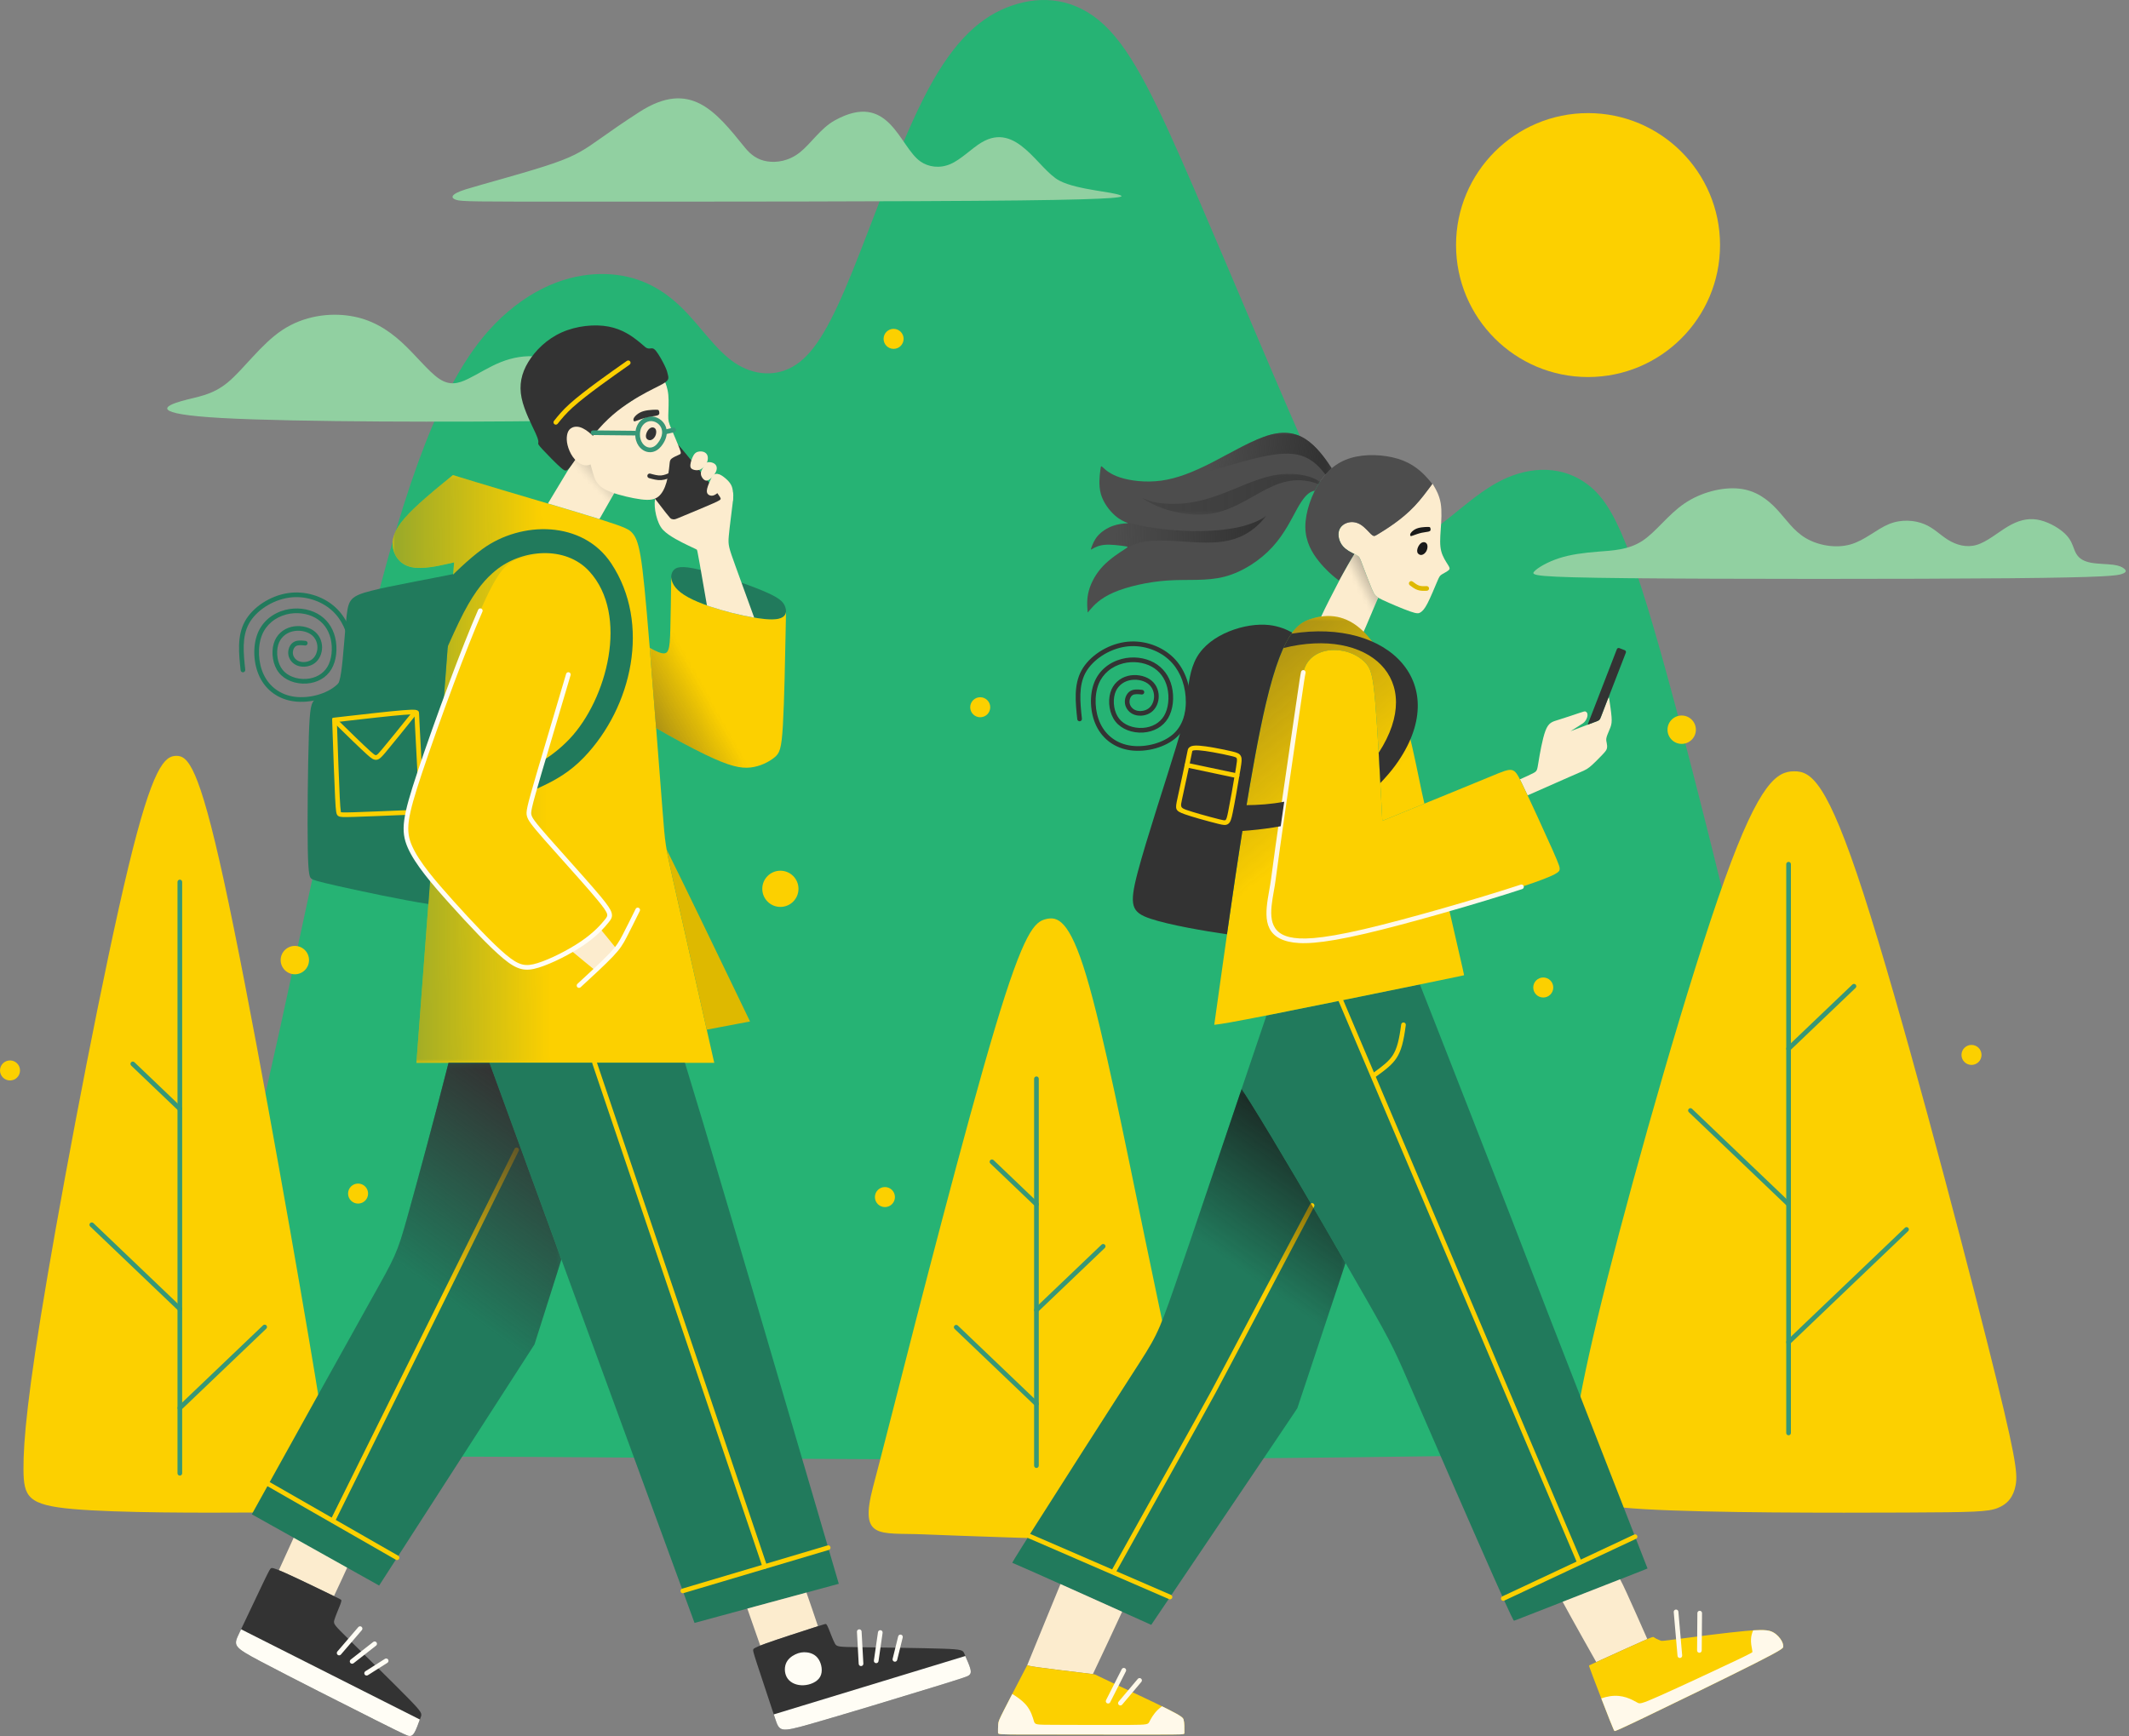 <svg width="423" height="345" viewBox="0 0 423 345" fill="none" xmlns="http://www.w3.org/2000/svg">
<rect x="0" y="0" width="423" height="345" fill="#808080" stroke="none"/>
<path fill-rule="evenodd" clip-rule="evenodd" d="M55.408 205.412C62.041 175.305 70.701 132.374 78.622 105.558C86.544 78.743 93.73 68.044 101.007 61.872C108.285 55.7 115.654 54.053 121.55 54.533C127.446 55.014 131.867 57.62 135.552 61.255C139.237 64.889 142.185 69.553 145.961 72.091C149.738 74.628 154.344 75.04 158.213 72.433C162.082 69.828 165.214 64.204 169.451 53.711C173.689 43.218 179.032 27.856 184.375 17.842C189.718 7.83 195.061 3.166 201.048 1.109C207.036 -0.949 213.669 -0.4 219.38 4.949C225.092 10.299 229.882 20.449 237.435 37.937C244.989 55.425 255.306 80.251 261.202 93.213C267.097 106.175 268.571 107.273 271.427 107.958C274.283 108.644 278.52 108.919 283.126 106.312C287.732 103.706 292.706 98.22 298.418 95.408C304.129 92.596 310.578 92.459 315.644 96.437C320.711 100.414 324.395 108.507 332.963 140.603C341.529 172.7 354.979 228.799 360.414 257.397C365.849 285.995 363.27 287.093 358.572 287.71C353.874 288.327 347.056 288.465 321.079 288.876C295.102 289.288 249.964 289.973 206.852 290.042C163.74 290.11 122.655 289.562 95.665 289.493C68.674 289.425 55.777 289.836 48.316 288.258C40.854 286.681 38.827 283.115 38.274 279.755C37.721 276.394 38.643 273.239 41.406 263.021C44.17 252.802 48.776 235.52 55.408 205.412Z" fill="#26B374"/>
<path fill-rule="evenodd" clip-rule="evenodd" d="M9.455 253.479C13.475 229.885 20.717 192.097 25.528 172.185C30.338 152.275 32.717 150.241 35.009 150.211C37.301 150.182 39.507 152.156 44.503 175.108C49.5 198.059 57.286 241.988 61.3 265.621C65.313 289.254 65.551 292.591 65.259 294.999C64.967 297.408 64.143 298.889 62.801 299.668C61.459 300.448 59.599 300.527 50.111 300.586C40.623 300.646 23.507 300.685 14.524 299.895C5.542 299.105 4.691 297.487 4.665 291.978C4.638 286.47 5.435 277.072 9.455 253.479Z" fill="#FCD000"/>
<path d="M35.266 175.277C35.266 175.02 35.473 174.812 35.73 174.812C35.986 174.812 36.194 175.02 36.194 175.277V292.786C36.194 293.042 35.986 293.25 35.73 293.25C35.473 293.25 35.266 293.042 35.266 292.786V175.277Z" fill="#379777"/>
<path d="M26.066 211.767C25.881 211.591 25.873 211.298 26.049 211.113C26.226 210.928 26.519 210.92 26.704 211.096L36.048 220.023C36.233 220.199 36.24 220.492 36.064 220.678C35.888 220.863 35.595 220.87 35.409 220.694L26.066 211.767Z" fill="#379777"/>
<path d="M52.266 263.378C52.451 263.202 52.744 263.208 52.92 263.393C53.096 263.579 53.089 263.872 52.904 264.048L36.052 280.148C35.866 280.324 35.574 280.317 35.397 280.131C35.221 279.946 35.228 279.654 35.413 279.477L52.266 263.378Z" fill="#379777"/>
<path d="M17.917 243.736C17.732 243.56 17.725 243.266 17.901 243.081C18.077 242.896 18.37 242.889 18.556 243.065L36.053 259.781C36.238 259.957 36.245 260.25 36.069 260.436C35.893 260.621 35.6 260.628 35.414 260.452L17.917 243.736Z" fill="#379777"/>
<path fill-rule="evenodd" clip-rule="evenodd" d="M127.031 22.259C137.13 15.744 142.178 22.115 147.956 29.272C149.207 30.821 150.541 31.767 152.417 32.068C154.292 32.37 156.71 32.025 158.899 30.305C161.087 28.583 163.046 25.486 165.839 23.937C176.685 17.922 178.645 29.177 182.909 32.111C184.472 33.187 186.681 33.531 188.828 32.606C190.975 31.681 193.059 29.487 194.997 28.325C202.038 24.106 206.218 33.647 210.483 35.898C212.359 36.887 215.319 37.446 217.632 37.833C219.945 38.221 221.613 38.436 222.53 38.78C223.447 39.124 223.614 39.598 202.376 39.834C181.137 40.071 138.494 40.071 116.13 40.071C93.766 40.071 91.682 40.071 90.599 39.705C89.515 39.34 89.431 38.608 92.495 37.64C93.887 37.2 96.942 36.351 100.47 35.347C117.82 30.41 113.746 30.829 127.031 22.259Z" fill="#91D0A1"/>
<path fill-rule="evenodd" clip-rule="evenodd" d="M177.467 280.011C182.379 260.709 191.896 223.652 197.698 204.272C203.5 184.893 205.589 183.191 207.832 182.649C210.076 182.108 212.474 182.727 215.84 193.944C219.205 205.162 223.537 226.978 227.444 245.894C231.351 264.809 234.832 280.823 236.573 289.488C238.122 297.196 240.612 303.804 230.771 305.812C228.876 306.198 226.632 306.276 217.387 306.043C208.142 305.812 191.896 305.27 183.386 304.922C174.65 304.565 170.692 306.057 173.456 295.519C174.107 293.038 175.301 288.523 177.467 280.011Z" fill="#FCD000"/>
<path fill-rule="evenodd" clip-rule="evenodd" d="M319.263 254.444C325.113 231.332 335.654 194.313 342.656 174.808C349.657 155.303 353.119 153.31 356.455 153.282C359.792 153.253 363.002 155.187 370.274 177.67C377.546 200.154 388.88 243.187 394.721 266.338C400.562 289.489 400.91 292.758 400.485 295.117C400.059 297.477 398.86 298.928 396.907 299.691C394.954 300.456 392.246 300.533 378.436 300.591C364.626 300.649 339.716 300.687 326.641 299.914C313.566 299.14 312.329 297.554 312.29 292.158C312.252 286.762 313.412 277.556 319.263 254.444Z" fill="#FCD000"/>
<path fill-rule="evenodd" clip-rule="evenodd" d="M151.461 117.364C148.134 115.981 142.352 114.027 138.89 113.195C135.428 112.364 134.286 112.654 133.725 113.447C133.165 114.24 133.184 115.536 134.238 116.803C135.292 118.07 137.381 119.307 141.201 120.574C145.021 121.841 150.572 123.137 153.415 123.108C156.258 123.078 156.393 121.725 156.025 120.642C155.658 119.559 154.788 118.746 151.461 117.364Z" fill="#217A5C"/>
<path fill-rule="evenodd" clip-rule="evenodd" d="M156.169 121.582L156.084 126.012C155.999 130.442 155.83 139.301 155.551 144.118C155.273 148.935 154.886 149.709 153.842 150.55C152.798 151.392 151.095 152.301 149.133 152.523C147.169 152.745 144.945 152.281 140.139 149.96C137.344 148.61 133.675 146.632 130.366 144.7C129.935 139.181 129.481 133.445 129.098 128.754C129.708 129.092 130.271 129.377 130.729 129.565C132.122 130.136 132.547 129.807 132.799 129.091C133.051 128.375 133.128 127.273 133.193 124.78C133.258 122.286 133.312 118.402 133.339 116.46L133.363 114.727C133.381 115.363 133.646 116.087 134.24 116.8C135.294 118.067 137.383 119.305 141.203 120.572C145.023 121.839 150.574 123.134 153.417 123.105C155.46 123.084 156.105 122.379 156.169 121.582Z" fill="#FCD000"/>
<path fill-rule="evenodd" clip-rule="evenodd" d="M129.078 128.522C128.265 118.59 127.782 113.523 127.269 110.525C126.757 107.527 126.216 106.599 125.635 105.931C125.055 105.264 124.436 104.859 119.843 103.398C115.249 101.938 106.681 99.423 101.043 97.751C95.405 96.077 92.698 95.246 91.344 94.83C89.99 94.414 89.99 94.414 89.99 94.414C89.99 94.414 89.99 94.414 88.124 95.942C86.257 97.47 82.524 100.526 80.397 102.982C78.269 105.439 77.747 107.295 78.095 109.007C78.443 110.719 79.662 112.285 81.828 112.721C83.994 113.155 87.108 112.459 88.665 112.111C90.222 111.763 90.222 111.763 90.222 111.763C90.222 111.763 90.222 111.763 88.975 128.338C87.727 144.913 85.232 178.064 83.984 194.638C82.737 211.214 82.737 211.214 82.737 211.214C82.737 211.214 82.737 211.214 92.601 211.214C102.465 211.214 122.193 211.214 132.057 211.214C141.92 211.214 141.92 211.214 141.92 211.214C141.92 211.214 141.92 211.214 141.92 211.233C141.92 211.252 141.92 211.291 140.296 204.077C138.671 196.862 135.422 182.396 133.797 175.182C132.172 167.968 132.172 168.006 131.602 160.627C131.031 153.249 129.89 138.454 129.078 128.522Z" fill="#FCD000"/>
<path fill-rule="evenodd" clip-rule="evenodd" d="M136.819 108.443C135.468 107.797 132.927 106.569 131.729 105.304C130.484 103.99 129.861 100.879 130.14 99.242C130.259 98.547 130.512 98.17 131.321 97.958C131.579 97.891 131.894 97.84 132.224 97.83C132.269 97.742 132.314 97.657 132.359 97.575C132.906 96.579 133.506 96.021 133.991 95.51C134.477 94.998 134.849 94.533 135.087 94.049C135.324 93.566 135.427 93.063 135.789 93.305C136.151 93.547 136.77 94.533 137.163 95.128C137.555 95.724 137.72 95.928 138.185 96.198C138.65 96.467 139.415 96.803 139.859 96.998C140.303 97.193 140.427 97.249 140.716 97.296C141.006 97.342 141.46 97.379 141.832 97.323C142.204 97.267 142.493 97.119 142.917 97.044C143.34 96.97 143.898 96.97 144.332 97.044C144.766 97.119 145.076 97.267 145.272 97.435C145.468 97.602 145.551 97.788 145.623 97.965C145.696 98.142 145.757 98.309 145.572 99.965C145.386 101.621 144.952 104.765 144.797 106.542C144.642 108.318 144.766 108.727 146.134 112.514C147.063 115.082 148.565 119.205 149.849 122.75C147.076 122.281 143.755 121.422 141.205 120.576C140.949 120.491 140.701 120.407 140.46 120.322C139.988 117.517 139.373 114.014 139.014 112C138.542 109.344 138.516 109.278 138.423 109.215C138.33 109.151 138.17 109.088 136.819 108.443Z" fill="#FCECCE"/>
<path fill-rule="evenodd" clip-rule="evenodd" d="M119.105 103.154C120.172 101.288 121.591 98.816 122.748 96.765C122.569 96.683 122.399 96.605 122.24 96.528C120.16 95.53 119.901 94.989 119.455 93.485C119.009 91.981 118.374 89.514 117.975 88.198C117.656 87.148 117.487 86.831 117.152 86.406C116.838 86.921 116.351 87.726 115.57 89.007C113.894 91.754 110.859 96.69 108.867 100.058C112.61 101.17 116.393 102.304 119.105 103.154Z" fill="#FCECCE"/>
<path fill-rule="evenodd" clip-rule="evenodd" d="M90.044 114.086C85.239 115.081 77.786 116.382 73.797 117.394C69.678 118.438 69.252 119.173 68.885 122.248C68.517 125.323 68.208 130.739 67.782 133.582C67.356 136.425 66.816 136.696 65.848 137.141C64.881 137.585 63.488 138.204 62.657 138.92C61.825 139.635 61.554 140.448 61.361 146.289C61.168 152.13 61.051 162.999 61.148 168.569C61.245 174.139 61.554 174.41 61.903 174.643C62.251 174.874 62.638 175.068 67.28 176.112C71.727 177.113 80.08 178.894 85.109 179.655L88.972 128.332L90.044 114.086Z" fill="#217A5C"/>
<path fill-rule="evenodd" clip-rule="evenodd" d="M132.441 168.797C136.706 177.418 142.472 189.396 145.537 195.766C149.018 202.999 149.018 202.999 149.018 202.999C149.018 202.999 149.018 202.999 146.466 203.483L140.422 204.628L140.297 204.074C138.672 196.859 135.424 182.393 133.799 175.179C133.11 172.12 132.714 170.366 132.441 168.797Z" fill="#DEB900"/>
<path fill-rule="evenodd" clip-rule="evenodd" d="M139.771 223.384C145.535 242.648 156.095 278.699 161.376 296.725C166.656 314.751 166.656 314.751 166.656 314.751C166.656 314.751 166.656 314.751 161.878 316.046C157.101 317.342 147.546 319.934 142.769 321.23C137.992 322.526 137.992 322.526 137.992 322.526C137.992 322.526 137.992 322.526 130.681 302.566C123.37 282.606 108.748 242.687 101.438 222.688C99.631 217.747 98.272 214.024 97.246 211.211H132.056H136.088C137.026 214.264 138.226 218.221 139.771 223.384Z" fill="#217A5C"/>
<path fill-rule="evenodd" clip-rule="evenodd" d="M160.23 316.492C160.895 318.379 161.735 320.838 162.516 323.176L161.6 323.471C159.231 324.235 154.56 325.744 152.176 326.599C151.722 326.763 151.35 326.902 151.047 327.022C150.24 324.742 149.321 322.125 148.48 319.679L160.23 316.492Z" fill="#FCECCE"/>
<path fill-rule="evenodd" clip-rule="evenodd" d="M152.174 326.603C154.558 325.748 159.229 324.239 161.598 323.475C163.967 322.711 164.035 322.692 164.132 322.759C164.229 322.827 164.354 322.982 164.669 323.746C164.983 324.51 165.486 325.883 165.858 326.579C166.231 327.276 166.472 327.295 170.694 327.353C174.915 327.411 183.115 327.508 187.216 327.643C191.316 327.778 191.316 327.953 191.635 328.716C191.954 329.481 192.592 330.835 192.8 331.647C193.008 332.459 192.786 332.73 192.52 332.938C192.254 333.146 191.945 333.291 185.678 335.22C179.411 337.149 167.188 340.862 161.052 342.608C154.916 344.354 154.867 344.131 153.978 341.433C153.088 338.735 151.357 333.561 150.487 330.887C149.617 328.214 149.607 328.04 149.65 327.851C149.694 327.663 149.791 327.46 152.174 326.603Z" fill="#333333"/>
<path fill-rule="evenodd" clip-rule="evenodd" d="M191.797 329.102C192.135 329.88 192.62 330.957 192.796 331.646C193.004 332.457 192.782 332.728 192.516 332.937C192.25 333.144 191.941 333.29 185.674 335.219C179.407 337.148 167.184 340.861 161.048 342.606C154.912 344.352 154.863 344.13 153.974 341.432L153.734 340.707C163.541 337.718 176.333 333.821 184.195 331.423C187.53 330.405 189.978 329.658 191.797 329.102Z" fill="#FFFDF5"/>
<path d="M170.262 324.284C170.249 324.028 170.445 323.811 170.701 323.797C170.956 323.784 171.174 323.981 171.187 324.236L171.535 330.619C171.548 330.874 171.352 331.092 171.096 331.104C170.841 331.117 170.623 330.921 170.611 330.665L170.262 324.284Z" fill="#FFFDF5"/>
<path d="M174.442 324.367C174.478 324.113 174.713 323.937 174.966 323.973C175.22 324.009 175.396 324.244 175.359 324.497L174.547 330.126C174.511 330.379 174.276 330.555 174.023 330.519C173.77 330.483 173.593 330.248 173.63 329.995L174.442 324.367Z" fill="#FFFDF5"/>
<path d="M178.456 325.196C178.517 324.948 178.768 324.796 179.016 324.857C179.264 324.918 179.416 325.169 179.355 325.417L178.253 329.885C178.191 330.133 177.94 330.285 177.692 330.224C177.444 330.163 177.292 329.912 177.353 329.664L178.456 325.196Z" fill="#FFFDF5"/>
<path d="M164.422 307.128C164.668 307.056 164.925 307.197 164.997 307.442C165.069 307.687 164.929 307.945 164.683 308.017L135.793 316.609C135.548 316.681 135.29 316.54 135.218 316.295C135.146 316.049 135.287 315.792 135.531 315.72L164.422 307.128Z" fill="#FCD000"/>
<path d="M152.39 311.169C152.471 311.411 152.34 311.674 152.098 311.755C151.856 311.836 151.594 311.705 151.512 311.463L117.684 211.352C117.603 211.11 117.734 210.847 117.976 210.766C118.218 210.685 118.48 210.816 118.562 211.058L152.39 311.169Z" fill="#FCD000"/>
<mask id="mask0_4603_14304" style="mask-type:luminance" maskUnits="userSpaceOnUse" x="128" y="114" width="29" height="39">
<path d="M156.275 114.625H128.984V152.691H156.275V114.625Z" fill="url(#paint0_linear_4603_14304)"/>
</mask>
<g mask="url(#mask0_4603_14304)">
<path fill-rule="evenodd" clip-rule="evenodd" d="M156.169 121.582L156.084 126.012C155.999 130.442 155.83 139.301 155.551 144.118C155.273 148.935 154.886 149.709 153.842 150.55C152.798 151.392 151.095 152.301 149.133 152.523C147.169 152.745 144.945 152.281 140.139 149.96C137.344 148.61 133.675 146.632 130.366 144.7C129.935 139.181 129.481 133.445 129.098 128.754C129.708 129.092 130.271 129.377 130.729 129.565C132.122 130.136 132.547 129.807 132.799 129.091C133.051 128.375 133.128 127.273 133.193 124.78C133.258 122.286 133.312 118.402 133.339 116.46L133.363 114.727C133.381 115.363 133.646 116.087 134.24 116.8C135.294 118.067 137.383 119.305 141.203 120.572C145.023 121.839 150.574 123.134 153.417 123.105C155.46 123.084 156.105 122.379 156.169 121.582Z" fill="#333333"/>
</g>
<path fill-rule="evenodd" clip-rule="evenodd" d="M115.334 125.729C113.245 133.137 109.184 146.598 107.114 153.657C105.044 160.717 104.967 161.374 105.142 162.051C105.315 162.728 105.741 163.424 108.545 166.615C111.349 169.807 116.533 175.493 119.048 178.53C121.561 181.566 121.407 181.953 120.595 182.978C119.782 184.003 118.313 185.666 115.74 187.426C113.167 189.186 109.493 191.043 106.94 191.836C104.387 192.629 102.955 192.358 100.229 190.076C97.502 187.794 93.479 183.5 89.823 179.439C86.168 175.377 82.88 171.547 81.449 168.298C80.017 165.049 80.443 162.38 83.402 153.503C86.361 144.625 91.854 129.539 95.432 121.358C99.01 113.177 100.673 111.9 102.762 111.165C104.851 110.431 107.366 110.237 109.435 110.411C111.504 110.585 113.129 111.126 114.425 112.055C115.721 112.984 116.688 114.298 117.114 115.633C117.539 116.967 117.423 118.321 115.334 125.729Z" fill="#FCD000"/>
<mask id="mask1_4603_14304" style="mask-type:luminance" maskUnits="userSpaceOnUse" x="77" y="94" width="66" height="118">
<path d="M142.031 94.297H77.887V211.337H142.031V94.297Z" fill="url(#paint1_linear_4603_14304)"/>
</mask>
<g mask="url(#mask1_4603_14304)">
<path fill-rule="evenodd" clip-rule="evenodd" d="M129.078 128.514C128.265 118.582 127.782 113.515 127.269 110.518C126.757 107.52 126.216 106.591 125.635 105.924C125.055 105.257 124.436 104.851 119.843 103.39C115.249 101.93 106.681 99.416 101.043 97.743C95.405 96.069 92.698 95.238 91.344 94.822C89.99 94.406 89.99 94.406 89.99 94.406C89.99 94.406 89.99 94.406 88.124 95.934C86.257 97.463 82.524 100.518 80.397 102.974C78.269 105.431 77.747 107.287 78.095 108.999C78.443 110.711 79.662 112.277 81.828 112.713C83.994 113.147 87.108 112.451 88.665 112.103C90.222 111.755 90.222 111.755 90.222 111.755C90.222 111.755 90.222 111.755 88.975 128.33L88.084 140.16C90.595 133.279 93.341 126.139 95.432 121.357C99.01 113.176 100.673 111.9 102.762 111.165C104.851 110.43 107.365 110.236 109.434 110.411C111.504 110.585 113.129 111.126 114.425 112.055C115.72 112.983 116.688 114.298 117.113 115.632C117.538 116.967 117.423 118.321 115.334 125.728C113.245 133.136 109.183 146.597 107.114 153.656C105.044 160.716 104.967 161.374 105.141 162.05C105.315 162.728 105.741 163.423 108.545 166.615C111.349 169.806 116.533 175.493 119.047 178.529C121.561 181.565 121.407 181.952 120.595 182.977C119.782 184.002 118.312 185.666 115.739 187.425C113.167 189.185 109.493 191.042 106.94 191.836C104.387 192.628 102.955 192.357 100.229 190.075C97.501 187.793 93.479 183.499 89.823 179.438C88.281 177.724 86.803 176.051 85.504 174.446L83.984 194.631C82.737 211.206 82.737 211.206 82.737 211.206C82.737 211.206 82.737 211.206 92.601 211.206C102.465 211.206 122.193 211.206 132.057 211.206C141.92 211.206 141.92 211.206 141.92 211.206C141.92 211.206 141.92 211.206 141.92 211.225C141.92 211.244 141.92 211.283 140.296 204.069C138.671 196.855 135.422 182.388 133.797 175.174C132.172 167.96 132.172 167.998 131.602 160.619C131.031 153.241 129.89 138.446 129.078 128.514Z" fill="#217A5C"/>
</g>
<path fill-rule="evenodd" clip-rule="evenodd" d="M88.015 116.238C89.929 114.207 93.101 111.112 95.867 109.1C103.589 103.484 115.781 103.398 121.455 111.982C129.372 123.963 125.562 140.523 116.069 150.461C113.177 153.488 110.295 155.035 107.79 156.225C107.224 156.494 106.676 156.744 106.156 156.972C106.414 156.062 106.729 154.972 107.113 153.662C107.336 152.902 107.582 152.066 107.847 151.173C109.547 150.11 111.433 148.677 113.182 146.824C120.595 138.968 125.051 122.225 117.074 113.53C112.33 108.358 103.603 109.14 98.449 113.395C96.621 114.903 94.591 117.03 92.105 121.798C89.62 126.566 86.68 133.973 85.181 137.038C83.682 140.104 83.624 138.827 83.701 136.681C83.779 134.534 83.992 131.517 84.156 128.877C84.32 126.236 84.436 123.973 84.533 122.591C84.63 121.208 84.707 120.705 85.074 119.97C85.442 119.236 86.1 118.268 88.015 116.238Z" fill="#217A5C"/>
<path fill-rule="evenodd" clip-rule="evenodd" d="M119.217 184.539C120.411 185.949 121.463 187.322 122.499 188.574C122.481 188.63 121.771 189.378 121.446 189.728C120.466 190.786 119.331 191.87 118.276 192.864C118.276 192.864 114.113 189.459 113.426 188.869C114.25 188.397 115.036 187.908 115.74 187.426C117.248 186.394 118.378 185.395 119.217 184.539Z" fill="#FCECCE"/>
<path fill-rule="evenodd" clip-rule="evenodd" d="M158.009 328.783C157.245 329.151 156.471 329.75 156.133 330.659C155.795 331.568 155.891 332.787 156.53 333.638C157.168 334.488 158.347 334.972 159.653 334.914C160.958 334.856 162.39 334.257 162.96 333.212C163.531 332.168 163.241 330.679 162.651 329.76C162.061 328.841 161.172 328.493 160.35 328.387C159.528 328.28 158.773 328.416 158.009 328.783Z" fill="#FFFDF5"/>
<path fill-rule="evenodd" clip-rule="evenodd" d="M69.323 310.79C68.498 312.613 67.404 314.97 66.352 317.199L65.487 316.779C63.246 315.693 58.829 313.553 56.515 312.524C56.074 312.327 55.709 312.171 55.406 312.048C56.4 309.843 57.546 307.317 58.63 304.969L69.323 310.79Z" fill="#FCECCE"/>
<path fill-rule="evenodd" clip-rule="evenodd" d="M56.52 312.52C58.833 313.55 63.251 315.69 65.491 316.776C67.731 317.862 67.793 317.895 67.816 318.01C67.84 318.126 67.823 318.325 67.522 319.095C67.221 319.863 66.635 321.204 66.422 321.964C66.21 322.724 66.371 322.906 69.381 325.866C72.39 328.826 78.248 334.567 81.117 337.499C83.985 340.432 83.865 340.558 83.568 341.33C83.27 342.103 82.795 343.522 82.384 344.253C81.972 344.984 81.624 345.025 81.288 344.992C80.952 344.958 80.629 344.849 74.767 341.91C68.906 338.971 57.507 333.202 51.868 330.221C46.228 327.24 46.346 327.045 47.569 324.481C48.792 321.917 51.119 316.982 52.338 314.449C53.559 311.915 53.672 311.783 53.834 311.676C53.995 311.57 54.206 311.491 56.52 312.52Z" fill="#333333"/>
<path fill-rule="evenodd" clip-rule="evenodd" d="M83.419 341.721C83.126 342.517 82.732 343.631 82.384 344.25C81.972 344.981 81.624 345.023 81.288 344.989C80.952 344.955 80.629 344.846 74.767 341.907C68.906 338.969 57.507 333.2 51.868 330.218C46.228 327.237 46.346 327.043 47.569 324.479L47.897 323.789C57.049 328.41 68.985 334.439 76.323 338.143C79.436 339.713 81.721 340.866 83.419 341.721Z" fill="#FFFDF5"/>
<path d="M71.19 323.357C71.357 323.163 71.649 323.14 71.843 323.306C72.038 323.473 72.06 323.765 71.894 323.96L67.733 328.811C67.566 329.005 67.274 329.028 67.08 328.862C66.886 328.695 66.863 328.403 67.029 328.209L71.19 323.357Z" fill="#FFFDF5"/>
<path d="M74.152 326.309C74.354 326.151 74.644 326.188 74.802 326.389C74.959 326.59 74.923 326.881 74.722 327.038L70.243 330.542C70.042 330.699 69.752 330.664 69.594 330.463C69.437 330.261 69.473 329.971 69.674 329.814L74.152 326.309Z" fill="#FFFDF5"/>
<path d="M76.48 329.666C76.696 329.529 76.983 329.593 77.12 329.809C77.257 330.025 77.192 330.312 76.977 330.449L73.091 332.915C72.875 333.052 72.588 332.987 72.451 332.772C72.314 332.556 72.378 332.268 72.594 332.131L76.48 329.666Z" fill="#FFFDF5"/>
<path fill-rule="evenodd" clip-rule="evenodd" d="M88.81 212.418C86.74 220.6 82.949 234.718 80.899 241.99C78.85 249.263 78.54 249.688 73.685 258.372C68.831 267.056 59.431 283.999 54.731 292.47C50.031 300.941 50.031 300.942 50.031 300.942C50.031 300.942 50.031 300.941 54.248 303.3C58.464 305.66 66.897 310.38 71.113 312.739C75.329 315.099 75.329 315.099 75.329 315.099C75.329 315.099 75.329 315.099 80.474 307.111C85.619 299.123 95.908 283.148 101.053 275.16C106.197 267.172 106.197 267.172 106.197 267.172C106.197 267.172 106.197 267.172 108.634 259.474L111.54 250.294C107.679 239.745 104.082 229.916 101.439 222.688C99.633 217.747 98.273 214.024 97.248 211.211H92.603H89.114C89.016 211.598 88.916 212 88.81 212.418Z" fill="#217A5C"/>
<path d="M102.232 228.305C102.345 228.076 102.624 227.982 102.853 228.095C103.082 228.208 103.176 228.486 103.063 228.715L66.546 302.391C66.433 302.62 66.155 302.714 65.926 302.601C65.697 302.487 65.603 302.21 65.716 301.981L102.232 228.305Z" fill="#FCD000"/>
<path d="M79.118 309.168C79.34 309.296 79.417 309.579 79.29 309.801C79.163 310.024 78.879 310.101 78.657 309.974L53.128 295.343C52.906 295.216 52.828 294.933 52.956 294.71C53.083 294.488 53.367 294.411 53.589 294.538L79.118 309.168Z" fill="#FCD000"/>
<mask id="mask2_4603_14304" style="mask-type:luminance" maskUnits="userSpaceOnUse" x="58" y="211" width="54" height="76">
<path d="M111.648 211.102H58.262V286.014H111.648V211.102Z" fill="url(#paint2_linear_4603_14304)"/>
</mask>
<g mask="url(#mask2_4603_14304)">
<path fill-rule="evenodd" clip-rule="evenodd" d="M88.807 212.418C86.738 220.6 82.946 234.718 80.897 241.99C78.847 249.263 78.537 249.688 73.682 258.372C69.885 265.165 63.306 277.012 58.371 285.904H94.129L101.05 275.16C106.194 267.172 106.194 267.172 106.194 267.172C106.194 267.172 106.194 267.172 108.632 259.474L111.538 250.294C107.676 239.745 104.079 229.916 101.437 222.688C99.63 217.747 98.271 214.024 97.245 211.211H92.6H89.111C89.014 211.598 88.913 212 88.807 212.418Z" fill="#333333"/>
</g>
<mask id="mask3_4603_14304" style="mask-type:luminance" maskUnits="userSpaceOnUse" x="108" y="86" width="15" height="18">
<path d="M122.44 86.305H108.758V103.272H122.44V86.305Z" fill="url(#paint3_linear_4603_14304)"/>
</mask>
<g mask="url(#mask3_4603_14304)">
<path fill-rule="evenodd" clip-rule="evenodd" d="M119.105 103.154C120.046 101.508 121.261 99.391 122.33 97.506C121.471 97.03 121.014 96.572 120.67 96.153C120.184 95.558 119.927 95.04 119.517 93.69L119.497 93.623L119.476 93.555L119.455 93.485C119.009 91.981 118.374 89.514 117.975 88.198L117.96 88.149L117.956 88.137L117.945 88.102L117.938 88.078L117.931 88.055L117.92 88.02L117.917 88.009L117.903 87.965L117.902 87.964L117.888 87.921L117.885 87.91L117.875 87.878L117.868 87.856L117.862 87.837L117.851 87.805L117.848 87.796L117.835 87.756V87.755L117.822 87.717L117.819 87.706L117.809 87.679L117.802 87.659L117.797 87.642L117.786 87.613L117.784 87.605L117.771 87.57L117.771 87.568L117.759 87.535L117.755 87.524L117.747 87.5L117.74 87.482L117.734 87.468L117.725 87.441L117.722 87.435L117.71 87.402L117.71 87.401L117.698 87.371L117.694 87.362L117.686 87.341L117.679 87.323L117.675 87.311L117.664 87.287L117.663 87.282L117.651 87.253L117.65 87.251L117.639 87.225L117.636 87.216L117.627 87.197L117.62 87.182L117.616 87.171L117.606 87.148L117.605 87.144L117.593 87.118L117.592 87.116L117.581 87.093L117.577 87.084L117.569 87.068L117.562 87.053L117.558 87.043L117.548 87.023L117.546 87.019L117.535 86.996L117.533 86.993L117.523 86.972L117.518 86.964L117.504 86.936L117.499 86.927L117.489 86.907L117.487 86.905L117.476 86.883L117.474 86.88L117.463 86.862L117.459 86.853L117.451 86.84L117.444 86.827L117.439 86.82L117.428 86.801L117.427 86.798L117.415 86.778L117.413 86.775L117.402 86.758L117.397 86.75L117.389 86.737L117.381 86.724L117.377 86.718L117.365 86.7L117.364 86.698L117.351 86.678L117.349 86.675L117.338 86.659L117.332 86.651L117.325 86.639L117.316 86.626L117.311 86.62L117.299 86.602L117.298 86.6L117.284 86.581L117.282 86.578L117.27 86.562L117.264 86.554L117.256 86.543L117.246 86.53L117.242 86.523L117.228 86.505L117.227 86.504L117.213 86.484L117.21 86.481L117.197 86.465L117.191 86.456L117.182 86.445L117.172 86.432L117.167 86.426L117.152 86.407L117.152 86.406C116.838 86.921 116.351 87.726 115.57 89.007C113.894 91.754 110.859 96.69 108.867 100.058L108.901 100.068L109.043 100.11L109.218 100.162L109.224 100.164L109.394 100.215L109.547 100.26L109.569 100.267L109.745 100.319L109.869 100.356L109.92 100.371L110.096 100.423L110.191 100.452L110.271 100.475L110.445 100.527L110.513 100.547L110.62 100.579L110.795 100.632L110.833 100.643L110.97 100.684L111.144 100.736L111.154 100.739L111.317 100.788L111.473 100.834L111.492 100.839L111.665 100.891L111.792 100.929L111.838 100.943L112.01 100.995L112.109 101.024L112.183 101.046L112.354 101.098L112.425 101.118L112.525 101.149L112.696 101.2L112.739 101.213L112.867 101.251L113.037 101.302L113.05 101.306L113.205 101.353L113.361 101.399L113.374 101.404L113.543 101.454L113.67 101.493L113.71 101.504L113.877 101.555L113.976 101.584L114.042 101.604L114.208 101.654L114.28 101.676L114.373 101.704L114.537 101.754L114.581 101.768L114.7 101.803L114.862 101.852L114.88 101.857L115.176 101.947L115.185 101.95L115.344 101.998L115.469 102.036L115.503 102.047L115.661 102.094L115.759 102.124L115.818 102.142L115.974 102.189L116.046 102.211L116.129 102.236L116.283 102.284L116.329 102.297L116.436 102.33L116.587 102.376L116.609 102.382L116.738 102.422L116.884 102.467L116.888 102.468L117.036 102.513L117.156 102.55L117.183 102.559L117.329 102.604L117.424 102.633L117.474 102.648L117.618 102.692L117.687 102.714L117.76 102.736L117.901 102.78L117.946 102.794L118.04 102.823L118.178 102.866L118.201 102.873L118.315 102.908L118.584 102.992L119.105 103.154Z" fill="#333333"/>
</g>
<path d="M48.729 133.098C48.756 133.353 48.572 133.581 48.317 133.608C48.063 133.635 47.835 133.451 47.808 133.196C47.628 131.51 47.447 129.823 47.502 128.192C47.558 126.527 47.86 124.935 48.652 123.492C49.435 122.063 50.693 120.793 52.187 119.814C53.7 118.824 55.462 118.128 57.225 117.865C58.927 117.611 60.629 117.762 62.195 118.223C63.847 118.709 65.352 119.543 66.548 120.614C67.668 121.615 68.516 122.818 69.12 124.131L69.131 124.156C69.778 125.571 70.144 127.111 70.262 128.661C70.383 130.247 70.246 131.852 69.758 133.316C69.318 134.638 68.595 135.84 67.523 136.805C66.417 137.801 64.944 138.54 63.367 138.985C61.739 139.444 59.99 139.591 58.416 139.383C56.869 139.179 55.49 138.634 54.337 137.81C53.161 136.97 52.221 135.843 51.576 134.494C50.947 133.181 50.601 131.658 50.535 130.156C50.468 128.627 50.691 127.112 51.2 125.849C51.685 124.645 52.427 123.673 53.316 122.921C54.3 122.086 55.464 121.523 56.657 121.214C57.765 120.928 58.896 120.86 59.971 120.983C61.089 121.111 62.149 121.443 63.062 121.948C63.962 122.445 64.718 123.11 65.312 123.911C65.908 124.713 66.34 125.652 66.592 126.697C66.847 127.756 66.918 128.925 66.788 130.041C66.664 131.112 66.354 132.142 65.848 132.993C65.333 133.857 64.621 134.528 63.788 135.004C62.919 135.501 61.918 135.784 60.876 135.847C59.829 135.911 58.737 135.752 57.756 135.365C56.834 135.001 56.007 134.436 55.399 133.665C54.795 132.897 54.415 131.932 54.245 130.944C54.062 129.885 54.117 128.79 54.391 127.878C54.651 127.015 55.103 126.312 55.676 125.77C56.298 125.182 57.061 124.787 57.873 124.585C58.629 124.397 59.428 124.377 60.178 124.498C60.957 124.623 61.688 124.9 62.269 125.3C62.832 125.687 63.252 126.182 63.535 126.732C63.84 127.323 63.989 127.977 63.993 128.625C63.996 129.254 63.862 129.877 63.608 130.427C63.356 130.972 62.986 131.452 62.515 131.801C62.051 132.145 61.494 132.358 60.929 132.448C60.338 132.54 59.732 132.497 59.211 132.324C58.699 132.153 58.27 131.859 57.946 131.494C57.604 131.107 57.378 130.639 57.296 130.15C57.217 129.676 57.272 129.184 57.431 128.753C57.597 128.305 57.878 127.913 58.239 127.664C58.93 127.187 59.795 127.268 60.662 127.355C60.914 127.361 61.117 127.567 61.117 127.82C61.117 128.076 60.91 128.284 60.653 128.284L60.653 128.282L60.607 128.28C59.896 128.208 59.184 128.136 58.765 128.426C58.565 128.564 58.403 128.796 58.302 129.073C58.196 129.36 58.158 129.686 58.21 129.998C58.263 130.318 58.412 130.625 58.639 130.881C58.859 131.129 59.151 131.33 59.501 131.446C59.885 131.574 60.339 131.605 60.788 131.534C61.21 131.467 61.623 131.309 61.963 131.057C62.306 130.804 62.578 130.449 62.767 130.039C62.965 129.608 63.071 129.121 63.068 128.629C63.065 128.125 62.949 127.616 62.711 127.156C62.494 126.734 62.175 126.355 61.747 126.062C61.28 125.741 60.681 125.515 60.034 125.412C59.401 125.31 58.729 125.327 58.094 125.485C57.433 125.649 56.814 125.969 56.311 126.444C55.852 126.878 55.49 127.444 55.28 128.142C55.045 128.923 54.999 129.867 55.158 130.787C55.305 131.633 55.623 132.45 56.129 133.091C56.628 133.727 57.319 134.197 58.093 134.502C58.949 134.84 59.905 134.978 60.822 134.923C61.721 134.868 62.583 134.625 63.328 134.199C64.028 133.799 64.625 133.238 65.053 132.518C65.489 131.786 65.757 130.884 65.867 129.936C65.985 128.923 65.922 127.866 65.693 126.914C65.47 125.991 65.091 125.165 64.569 124.462C64.054 123.769 63.398 123.193 62.615 122.76C61.808 122.313 60.864 122.018 59.865 121.904C58.898 121.793 57.881 121.853 56.889 122.11C55.826 122.385 54.789 122.886 53.914 123.628C53.135 124.288 52.484 125.14 52.059 126.193C51.599 127.335 51.398 128.716 51.46 130.116C51.521 131.5 51.837 132.897 52.41 134.095C52.987 135.3 53.825 136.307 54.874 137.055C55.907 137.793 57.144 138.282 58.536 138.466C59.986 138.657 61.603 138.52 63.117 138.093C64.562 137.685 65.905 137.015 66.902 136.116C67.85 135.263 68.491 134.198 68.881 133.026C69.326 131.69 69.45 130.206 69.337 128.73C69.227 127.283 68.888 125.85 68.29 124.541L68.279 124.519C67.724 123.314 66.95 122.213 65.932 121.303C64.837 120.324 63.457 119.56 61.934 119.112C60.493 118.687 58.926 118.549 57.359 118.783C55.731 119.025 54.099 119.671 52.695 120.59C51.322 121.489 50.172 122.646 49.464 123.938C48.751 125.238 48.479 126.691 48.427 128.221C48.374 129.783 48.552 131.441 48.729 133.098Z" fill="#217A5C"/>
<path d="M81.035 161.001C81.291 160.991 81.506 161.19 81.516 161.445C81.526 161.701 81.328 161.916 81.072 161.926C76.852 162.101 72.63 162.277 70.333 162.346C69.181 162.381 68.52 162.388 68.117 162.372C67.633 162.353 67.444 162.294 67.279 162.203C67.053 162.08 66.892 161.941 66.79 161.292C66.718 160.83 66.654 160.01 66.578 158.48C66.503 156.979 66.413 154.749 66.329 152.512C66.246 150.314 66.168 148.071 66.115 146.542L65.998 143.194C65.979 142.664 65.979 142.664 66.486 142.605L69.455 142.266C72.172 141.956 77.42 141.356 80.06 141.144C81.414 141.035 82.117 141.026 82.492 141.076C83.198 141.168 83.235 141.441 83.261 141.749C83.269 141.832 83.275 141.957 83.287 142.271C83.301 142.594 83.325 143.141 83.378 144.22C83.474 146.154 83.669 149.815 83.864 153.477C83.877 153.733 83.68 153.95 83.425 153.963C83.17 153.976 82.952 153.779 82.939 153.524C82.746 149.887 82.552 146.251 82.453 144.264C82.402 143.233 82.377 142.649 82.363 142.308L82.348 141.99C82.03 141.953 81.391 141.967 80.133 142.068C77.493 142.28 72.267 142.878 69.561 143.187L66.933 143.488L67.04 146.513C67.093 148.021 67.17 150.229 67.254 152.479C67.337 154.692 67.426 156.91 67.502 158.437C67.577 159.937 67.638 160.727 67.704 161.15C67.741 161.383 67.709 161.384 67.722 161.391C67.769 161.417 67.852 161.436 68.154 161.447C68.538 161.462 69.181 161.455 70.308 161.421C72.566 161.353 76.801 161.177 81.035 161.001Z" fill="#FCD000"/>
<path d="M66.351 143.631C66.168 143.453 66.164 143.159 66.342 142.976C66.52 142.793 66.814 142.789 66.997 142.967C69.614 145.527 72.233 148.087 73.609 149.321C74.198 149.848 74.513 150.103 74.709 150.075C74.932 150.042 75.254 149.683 75.842 148.987C76.514 148.189 77.46 147.031 78.543 145.694L78.542 145.693C79.832 144.098 80.971 142.681 82.113 141.259C82.274 141.06 82.565 141.028 82.765 141.188C82.964 141.348 82.996 141.64 82.835 141.839C81.501 143.5 80.162 145.167 79.264 146.277H79.262C78.156 147.644 77.201 148.813 76.549 149.585C75.811 150.46 75.382 150.914 74.84 150.992C74.269 151.073 73.798 150.731 72.993 150.01C71.579 148.743 68.965 146.187 66.351 143.631Z" fill="#FCD000"/>
<path d="M112.479 133.918C112.551 133.673 112.809 133.532 113.055 133.605C113.3 133.677 113.44 133.934 113.368 134.18C112.342 137.668 111.225 141.423 110.188 144.909C109.186 148.282 108.257 151.403 107.557 153.791C106.525 157.314 105.99 159.235 105.737 160.353C105.503 161.387 105.518 161.669 105.588 161.941C105.662 162.226 105.795 162.524 106.229 163.122C106.697 163.765 107.497 164.727 108.893 166.314C109.841 167.394 111.016 168.708 112.268 170.108C114.843 172.988 117.738 176.227 119.404 178.238C120.704 179.808 121.32 180.711 121.513 181.384L121.523 181.426C121.737 182.219 121.445 182.651 120.956 183.268L120.955 183.269C120.542 183.793 119.958 184.48 119.147 185.264C118.34 186.043 117.31 186.916 116 187.812C114.691 188.708 113.094 189.631 111.5 190.43C109.931 191.216 108.363 191.882 107.075 192.282C105.718 192.704 104.65 192.84 103.538 192.562C102.444 192.29 101.349 191.622 99.93 190.435C98.555 189.284 96.855 187.628 95.04 185.749C93.224 183.87 91.302 181.779 89.478 179.752C87.649 177.721 85.91 175.744 84.436 173.852C82.955 171.95 81.754 170.149 81.023 168.488C80.272 166.784 80.008 165.234 80.319 162.952C80.621 160.738 81.473 157.828 82.962 153.361C84.57 148.535 86.924 141.885 89.311 135.507C91.328 130.118 93.369 124.921 95.007 121.177C95.109 120.942 95.382 120.835 95.616 120.937C95.85 121.039 95.957 121.312 95.855 121.546C94.219 125.287 92.186 130.465 90.177 135.83C87.792 142.206 85.442 148.844 83.84 153.651C82.37 158.061 81.53 160.925 81.236 163.076C80.953 165.161 81.191 166.57 81.872 168.115C82.572 169.704 83.731 171.442 85.165 173.282C86.607 175.133 88.34 177.102 90.166 179.132C91.997 181.166 93.915 183.253 95.707 185.107C97.497 186.961 99.173 188.593 100.525 189.724C101.833 190.819 102.817 191.428 103.759 191.663C104.683 191.893 105.607 191.769 106.803 191.397C108.047 191.011 109.564 190.366 111.087 189.603C112.637 188.826 114.194 187.925 115.478 187.047C116.74 186.183 117.731 185.344 118.506 184.596C119.275 183.852 119.833 183.195 120.231 182.693C120.538 182.307 120.725 182.042 120.631 181.67L120.621 181.639C120.467 181.103 119.903 180.294 118.689 178.829C116.988 176.774 114.125 173.572 111.579 170.725C110.301 169.296 109.101 167.954 108.196 166.924C106.787 165.32 105.971 164.338 105.482 163.666C104.96 162.949 104.793 162.56 104.692 162.169C104.588 161.763 104.556 161.377 104.833 160.149C105.093 159.004 105.632 157.066 106.669 153.53C107.369 151.142 108.298 148.02 109.3 144.648C110.336 141.162 111.453 137.407 112.479 133.918ZM126.291 180.63C126.404 180.401 126.682 180.306 126.911 180.419C127.14 180.532 127.234 180.81 127.121 181.04C126.695 181.899 126.272 182.756 125.727 183.846C125.253 184.793 124.829 185.631 124.506 186.251C124.143 186.948 123.837 187.51 123.424 188.111C123.016 188.704 122.513 189.316 121.761 190.109C120.28 191.668 117.823 193.931 115.365 196.196L115.357 196.203C115.168 196.377 114.875 196.365 114.702 196.176C114.529 195.988 114.541 195.695 114.729 195.521L114.738 195.514C117.187 193.258 119.635 191.002 121.09 189.47C121.808 188.715 122.282 188.138 122.662 187.585C123.037 187.04 123.331 186.499 123.683 185.823C124.076 185.07 124.484 184.264 124.9 183.432C125.245 182.743 125.768 181.684 126.291 180.63Z" fill="#FFFDF5"/>
<path fill-rule="evenodd" clip-rule="evenodd" d="M246.693 216.391C243.339 226.322 236.828 245.681 233.414 255.538C229.991 265.421 229.681 265.75 224.812 273.298C219.943 280.845 210.514 295.612 205.805 303.039C201.095 310.466 201.105 310.553 201.143 310.587C201.182 310.621 201.25 310.601 205.853 312.647C210.456 314.692 219.595 318.802 224.164 320.857C228.733 322.912 228.733 322.912 228.733 322.912C228.733 322.912 228.733 322.912 233.554 315.77C238.375 308.629 248.016 294.345 252.856 287.165C257.696 279.985 257.735 279.908 257.769 279.83C257.803 279.753 257.832 279.676 260.046 272.993C261.819 267.643 264.993 258.06 267.337 251.002C261.481 240.853 253.521 227.255 248.572 219.346C247.891 218.257 247.267 217.276 246.693 216.391Z" fill="#217A5C"/>
<path fill-rule="evenodd" clip-rule="evenodd" d="M246.695 216.387C247.269 217.272 247.894 218.254 248.577 219.345C254.785 229.267 265.732 248.143 271.321 257.93C276.911 267.716 277.143 268.412 281.108 277.58C285.073 286.748 292.771 304.386 296.687 313.215C300.604 322.045 300.739 322.064 300.807 322.074C300.875 322.083 300.875 322.083 305.303 320.352C309.733 318.621 318.591 315.159 323 313.428C327.411 311.697 327.371 311.697 327.352 311.697C327.333 311.697 327.333 311.697 327.333 311.697C327.333 311.697 327.333 311.697 323.407 301.64C319.481 291.583 311.628 271.469 307.692 261.324C303.757 251.18 303.737 251.006 300.033 241.471C296.329 231.936 288.942 213.04 285.209 203.515C283.585 199.372 282.653 197.002 282.109 195.633C274.299 197.234 260.273 200.094 252.415 201.647L251.631 201.802C249.978 206.65 248.074 212.297 246.695 216.387Z" fill="#217A5C"/>
<path fill-rule="evenodd" clip-rule="evenodd" d="M272.376 106.135C271.926 105.71 271.21 104.83 270.412 104.313C269.614 103.795 268.735 103.64 267.903 103.839C267.072 104.037 266.288 104.589 266.032 105.493C265.775 106.396 266.046 107.654 266.806 108.544C267.565 109.433 268.812 109.955 269.455 110.284C270.098 110.613 270.137 110.748 270.615 112.03C271.094 113.311 272.013 115.739 272.564 117.053C273.115 118.369 273.299 118.572 274.696 119.229C276.094 119.887 278.705 120.999 280.156 121.507C281.606 122.015 281.896 121.918 282.244 121.691C282.593 121.464 282.999 121.106 283.613 119.926C284.227 118.746 285.049 116.744 285.508 115.661C285.968 114.578 286.064 114.413 286.451 114.167C286.838 113.92 287.515 113.591 287.819 113.321C288.124 113.05 288.056 112.837 287.684 112.242C287.311 111.648 286.635 110.671 286.34 109.496C286.044 108.321 286.132 106.948 286.248 105.265C286.364 103.582 286.509 101.591 286.243 100.014C285.977 98.438 285.3 97.277 284.962 96.697C284.623 96.117 284.623 96.117 284.623 96.117C284.623 96.117 284.623 96.117 284.043 96.9C283.463 97.684 282.302 99.25 281.026 100.599C279.749 101.949 278.357 103.08 277.07 104.008C275.784 104.936 274.605 105.662 273.976 106.044C273.347 106.426 273.27 106.464 273.139 106.498C273.009 106.532 272.825 106.561 272.376 106.135Z" fill="#FCECCE"/>
<path fill-rule="evenodd" clip-rule="evenodd" d="M283.905 95.364C283.03 94.352 281.435 92.592 278.79 91.538C276.145 90.484 272.45 90.135 269.458 90.745C266.465 91.354 264.173 92.921 262.388 95.536C260.604 98.152 259.328 101.817 259.352 104.747C259.376 107.677 260.701 109.873 262.026 111.532C263.351 113.19 264.675 114.312 265.357 114.858C266.039 115.404 266.078 115.376 266.126 115.298C266.175 115.221 266.232 115.095 266.89 113.911C267.42 112.956 268.34 111.313 269.114 110.109C268.435 109.777 267.448 109.288 266.808 108.538C266.048 107.649 265.778 106.391 266.034 105.488C266.29 104.584 267.074 104.032 267.906 103.834C268.737 103.635 269.617 103.79 270.415 104.308C271.213 104.825 271.929 105.705 272.378 106.13C272.828 106.556 273.012 106.527 273.142 106.493C273.272 106.459 273.35 106.421 273.978 106.039C274.607 105.656 275.787 104.931 277.073 104.003C278.359 103.075 279.751 101.943 281.028 100.594C282.304 99.245 283.465 97.679 284.046 96.895L284.568 96.19C284.42 95.97 284.205 95.711 283.905 95.364Z" fill="#4D4D4D"/>
<path fill-rule="evenodd" clip-rule="evenodd" d="M265.597 116.34C264.748 117.967 263.27 120.821 262.603 122.305C261.936 123.789 262.082 123.905 263.406 124.573C264.731 125.24 267.236 126.458 268.537 127.039C269.837 127.619 269.934 127.56 270.031 127.464C270.127 127.367 270.224 127.232 271.442 124.388C272.051 122.969 272.939 120.875 273.824 118.776C273.179 118.385 272.972 118.021 272.565 117.049C272.013 115.734 271.095 113.306 270.616 112.025C270.137 110.744 270.099 110.608 269.456 110.279C269.354 110.228 269.238 110.171 269.112 110.109C268.337 111.313 267.417 112.956 266.887 113.911C266.591 114.446 266.416 114.764 266.31 114.96C266.142 115.299 265.913 115.735 265.597 116.34Z" fill="#FCECCE"/>
<path fill-rule="evenodd" clip-rule="evenodd" d="M264.589 93.063C263.726 91.761 262.174 89.423 260.207 87.858C258.216 86.272 255.798 85.479 252.404 86.398C249.01 87.316 244.638 89.947 240.847 91.89C237.057 93.834 233.846 95.091 230.722 95.517C227.599 95.943 224.562 95.536 222.58 94.898C220.597 94.26 219.669 93.39 219.205 92.954C218.741 92.519 218.741 92.519 218.615 93.491C218.489 94.463 218.238 96.407 218.721 98.152C219.205 99.898 220.423 101.445 221.463 102.383C222.502 103.321 223.363 103.65 223.793 103.814C224.224 103.979 224.224 103.979 223.701 104.017C223.18 104.055 222.135 104.133 221.052 104.53C219.969 104.926 218.847 105.642 218.112 106.488C217.377 107.334 217.029 108.311 216.855 108.799C216.681 109.288 216.681 109.288 217.073 109.06C217.464 108.833 218.248 108.379 219.509 108.272C220.771 108.166 222.512 108.407 223.383 108.528C224.253 108.649 224.253 108.649 223.324 109.244C222.396 109.839 220.54 111.028 219.132 112.517C217.725 114.007 216.768 115.796 216.338 117.382C215.907 118.968 216.004 120.35 216.053 121.042C216.101 121.733 216.101 121.733 216.101 121.733C216.101 121.733 216.101 121.733 216.705 121.037C217.309 120.341 218.519 118.949 221.211 117.769C223.905 116.589 228.083 115.622 232.028 115.36C235.974 115.099 239.687 115.544 243.294 114.606C246.901 113.668 250.402 111.347 252.844 108.673C255.285 105.999 256.668 102.972 257.781 100.995C258.893 99.017 259.734 98.089 260.585 97.707C260.804 97.609 261.023 97.547 261.238 97.51C261.588 96.812 261.974 96.148 262.388 95.541C263.049 94.573 263.779 93.748 264.589 93.063Z" fill="#4D4D4D"/>
<mask id="mask4_4603_14304" style="mask-type:luminance" maskUnits="userSpaceOnUse" x="216" y="102" width="36" height="8">
<path d="M251.777 102.32H216.633V109.667H251.777V102.32Z" fill="url(#paint4_linear_4603_14304)"/>
</mask>
<g mask="url(#mask4_4603_14304)">
<path fill-rule="evenodd" clip-rule="evenodd" d="M223.14 103.533C223.409 103.664 223.631 103.749 223.792 103.811C224.222 103.976 224.222 103.976 223.7 104.014C223.178 104.052 222.133 104.13 221.05 104.527C219.968 104.923 218.845 105.639 218.11 106.485C217.376 107.331 217.027 108.308 216.853 108.796C216.68 109.285 216.68 109.285 217.071 109.057C217.463 108.83 218.246 108.376 219.508 108.269C220.77 108.163 222.51 108.404 223.381 108.525C224.251 108.646 224.251 108.646 223.323 109.241C223.179 109.333 223.014 109.439 222.832 109.557C223.156 109.374 223.45 109.198 223.836 108.973C224.745 108.445 226.168 107.65 228.852 107.485C237.21 106.969 245.399 110.545 251.667 102.43C245.931 106.866 231.244 105.753 224.92 104.054C224.267 103.879 223.679 103.71 223.14 103.533Z" fill="#333333"/>
</g>
<mask id="mask5_4603_14304" style="mask-type:luminance" maskUnits="userSpaceOnUse" x="231" y="85" width="34" height="11">
<path d="M264.698 85.898H231.082V95.557H264.698V85.898Z" fill="url(#paint5_linear_4603_14304)"/>
</mask>
<g mask="url(#mask5_4603_14304)">
<path fill-rule="evenodd" clip-rule="evenodd" d="M264.592 93.063C263.729 91.761 262.177 89.423 260.21 87.858C258.219 86.272 255.801 85.479 252.407 86.398C249.012 87.316 244.641 89.947 240.85 91.89C237.249 93.737 234.172 94.964 231.195 95.447C241.82 94.357 253.149 88.205 259.149 90.776C260.571 91.386 261.751 92.275 263.143 94.055C263.208 94.137 263.273 94.221 263.338 94.308C263.733 93.851 264.151 93.436 264.592 93.063Z" fill="#333333"/>
</g>
<path fill-rule="evenodd" clip-rule="evenodd" d="M312.047 145.305C313.972 144.579 315.896 143.854 316.859 143.496C317.82 143.138 317.82 143.149 318.125 142.36C318.43 141.572 319.039 139.986 319.344 139.193C319.648 138.4 319.648 138.4 319.765 139.159C319.88 139.918 320.112 141.437 320.19 142.442C320.267 143.448 320.19 143.941 319.963 144.565C319.735 145.189 319.358 145.943 319.213 146.465C319.068 146.988 319.155 147.278 319.228 147.631C319.3 147.983 319.358 148.399 319.261 148.757C319.165 149.115 318.913 149.415 318.265 150.097C317.617 150.778 316.573 151.842 315.838 152.437C315.103 153.032 314.678 153.157 311.883 154.371C309.748 155.298 306.23 156.86 303.509 158.066C303.066 157.124 302.661 156.271 302.323 155.575C302.201 155.323 302.087 155.092 301.98 154.881C303.087 154.39 304.091 153.934 304.659 153.631C305.403 153.235 305.403 153.099 305.665 151.494C305.926 149.888 306.448 146.814 307.067 145.198C307.686 143.583 308.401 143.429 309.654 143.046C310.906 142.665 312.695 142.056 313.686 141.722C314.678 141.388 314.871 141.33 315.036 141.407C315.83 141.781 315.255 143.238 314.506 143.744C313.975 144.102 313.011 144.703 312.047 145.305Z" fill="#FCECCE"/>
<path fill-rule="evenodd" clip-rule="evenodd" d="M321.734 128.799L322.816 129.217C323.01 129.292 323.107 129.512 323.031 129.706L319.57 138.65C319.52 138.737 319.451 138.916 319.347 139.188C319.043 139.981 318.433 141.566 318.129 142.355C317.824 143.143 317.824 143.133 316.862 143.491C316.504 143.624 316.013 143.808 315.438 144.024L321.246 129.015C321.321 128.821 321.54 128.724 321.734 128.799Z" fill="#333333"/>
<path fill-rule="evenodd" clip-rule="evenodd" d="M252.413 201.652C260.633 200.028 275.603 196.972 283.146 195.425C290.69 193.877 290.806 193.839 290.864 193.82C290.921 193.801 290.921 193.801 288.484 183.221L287.891 180.643C282.002 182.339 275.829 184.01 271.126 185.106C261.997 187.234 258.4 187.195 256.176 186.693C253.951 186.189 253.1 185.223 252.597 184.391C252.095 183.559 251.94 182.863 252.985 174.875C254.029 166.888 256.272 151.608 257.452 143.533C258.632 135.458 258.748 134.588 258.951 133.631C260.101 128.212 267.576 128.021 271.145 131.562C272.345 132.751 272.77 134.047 273.224 139.327C273.679 144.606 274.163 153.871 274.404 158.503C274.646 163.135 274.646 163.135 274.646 163.135C274.646 163.135 274.646 163.135 274.685 163.116C274.724 163.096 274.801 163.058 279.114 161.298L283.007 159.71C280.37 148.606 276.38 117.49 260.189 123.09C257.617 123.98 254.716 126.223 251.504 139.878C248.294 153.532 244.774 178.598 243.014 191.131C241.254 203.664 241.254 203.664 241.254 203.664C241.254 203.664 241.254 203.664 241.989 203.567C242.724 203.47 244.194 203.277 252.413 201.652Z" fill="#FCD000"/>
<path fill-rule="evenodd" clip-rule="evenodd" d="M243.518 185.633C239.552 185.053 232.397 183.853 228.586 182.576C224.777 181.301 224.312 179.947 226.033 173.39C227.755 166.833 231.662 155.074 233.654 148.498C235.646 141.922 235.723 140.53 235.916 138.306C236.11 136.081 236.419 133.026 237.773 130.647C239.127 128.268 241.526 126.566 244.194 125.483C246.863 124.399 249.804 123.935 252.24 124.225C254.101 124.447 255.669 125.109 256.737 125.719C255.098 127.935 253.354 132.014 251.505 139.872C248.711 151.757 245.683 172.286 243.784 185.671L243.518 185.633Z" fill="#333333"/>
<path d="M278.392 203.597C278.423 203.344 278.655 203.164 278.908 203.196C279.162 203.229 279.341 203.46 279.309 203.713C278.888 206.968 278.413 208.797 277.492 210.224C276.602 211.601 275.343 212.549 273.349 213.995L314.077 309.941L324.672 304.97C324.903 304.862 325.179 304.962 325.287 305.193C325.395 305.425 325.295 305.699 325.064 305.808L314.181 310.914C314.14 310.956 314.089 310.992 314.031 311.017C313.984 311.037 313.935 311.048 313.887 311.052L298.875 318.096C298.643 318.204 298.368 318.104 298.26 317.873C298.152 317.641 298.252 317.366 298.483 317.258L313.238 310.335L265.982 199.012C265.882 198.776 265.991 198.504 266.227 198.404C266.462 198.304 266.734 198.414 266.834 198.649L272.977 213.12C274.786 211.806 275.94 210.919 276.712 209.723C277.55 208.425 277.989 206.701 278.392 203.597ZM204.236 305.647C204.002 305.547 203.894 305.274 203.995 305.04C204.096 304.806 204.368 304.698 204.602 304.799L220.968 311.891L230.281 295.16C233.172 289.965 235.654 285.502 237.347 282.456C240.596 276.608 240.823 276.177 243.774 270.589L251.015 256.881L260.283 239.347C260.401 239.121 260.682 239.034 260.908 239.153C261.134 239.272 261.221 239.553 261.102 239.779L251.835 257.313L244.593 271.021C241.654 276.587 241.428 277.016 238.155 282.906C236.463 285.953 233.981 290.415 231.09 295.609L221.821 312.262L232.649 316.954C232.883 317.055 232.991 317.327 232.891 317.562C232.789 317.796 232.517 317.904 232.282 317.803L204.236 305.647Z" fill="#FCD000"/>
<path fill-rule="evenodd" clip-rule="evenodd" d="M312.103 321.302C313.381 323.61 315.394 327.209 317.151 330.307L318.041 329.902C320.135 328.949 324.196 327.102 326.271 326.184C326.688 325.999 327.025 325.852 327.298 325.735C325.935 322.635 324.29 318.937 323.214 316.589C322.639 315.333 322.225 314.464 321.89 313.859C318.81 315.067 314.333 316.818 310.473 318.327C310.811 318.957 311.319 319.887 312.103 321.302Z" fill="#FCECCE"/>
<path fill-rule="evenodd" clip-rule="evenodd" d="M210.54 315.193C208.914 319.182 205.942 326.367 204.13 330.837L204.129 330.838V330.839V330.839L204.128 330.84V330.841L204.128 330.841V330.842V330.843L204.127 330.843L204.102 330.906C204.117 330.963 204.355 331.072 206.202 331.334C208.372 331.643 212.76 332.164 215.036 332.436C216.185 332.574 216.795 332.648 217.142 332.697L217.6 331.73C218.984 328.803 221.457 323.549 222.947 320.304C219.623 318.809 214.775 316.63 210.699 314.805L210.54 315.193Z" fill="#FCECCE"/>
<path fill-rule="evenodd" clip-rule="evenodd" d="M199.431 339.935C200.401 338.017 202.255 334.453 203.186 332.663C204.116 330.873 204.123 330.856 204.126 330.848C204.129 330.84 204.129 330.84 204.105 330.888C204.081 330.936 204.031 331.032 206.2 331.341C208.37 331.65 212.759 332.17 215.034 332.442C217.31 332.715 217.473 332.739 217.662 332.817C217.85 332.897 218.063 333.033 220.915 334.376C223.768 335.721 229.261 338.274 232.085 339.696C234.908 341.117 235.063 341.407 235.16 341.745C235.257 342.084 235.295 342.471 235.314 342.974C235.334 343.477 235.334 344.096 235.325 344.405C235.315 344.715 235.295 344.715 229.126 344.715C222.956 344.715 210.635 344.715 204.471 344.71C198.306 344.705 198.296 344.695 198.291 344.308C198.286 343.921 198.286 343.158 198.33 342.64C198.373 342.123 198.461 341.852 199.431 339.935Z" fill="#FCD000"/>
<path fill-rule="evenodd" clip-rule="evenodd" d="M199.431 339.933C199.869 339.067 200.488 337.864 201.121 336.641C202.042 337.204 203.038 337.906 203.735 338.674C204.866 339.921 205.204 341.343 205.426 342.054C205.649 342.764 205.756 342.764 209.493 342.779C213.231 342.794 220.6 342.822 224.313 342.798C228.027 342.774 228.085 342.697 228.361 342.17C228.636 341.642 229.129 340.666 230.057 339.772C230.301 339.536 230.575 339.307 230.863 339.089C231.307 339.306 231.718 339.51 232.085 339.694C234.908 341.115 235.063 341.405 235.16 341.744C235.257 342.083 235.295 342.469 235.314 342.972C235.334 343.475 235.334 344.094 235.325 344.403C235.315 344.713 235.295 344.713 229.126 344.713C222.956 344.713 210.635 344.713 204.471 344.708C198.306 344.703 198.296 344.694 198.291 344.307C198.286 343.92 198.286 343.156 198.33 342.639C198.373 342.122 198.461 341.851 199.431 339.933Z" fill="#FFF9EA"/>
<path fill-rule="evenodd" clip-rule="evenodd" d="M318.042 329.908C320.136 328.955 324.197 327.108 326.272 326.189C328.346 325.27 328.433 325.28 328.549 325.343C328.665 325.406 328.811 325.522 329.077 325.662C329.343 325.802 329.729 325.966 329.951 326.049C330.174 326.131 330.232 326.131 333.443 325.715C336.653 325.299 343.016 324.468 346.72 324.129C350.424 323.791 351.468 323.945 352.281 324.381C353.093 324.816 353.673 325.532 353.973 326.064C354.273 326.595 354.292 326.943 354.302 327.224C354.311 327.504 354.311 327.717 348.77 330.521C343.229 333.326 332.146 338.722 326.557 341.4C320.968 344.079 320.871 344.04 320.794 344.002C320.716 343.964 320.659 343.924 319.805 341.768C318.952 339.612 317.303 335.337 316.486 333.186C315.668 331.034 315.683 331.005 315.753 330.961C315.823 330.918 315.949 330.86 318.042 329.908Z" fill="#FCD000"/>
<path fill-rule="evenodd" clip-rule="evenodd" d="M348.323 324.002C350.755 323.849 351.598 324.016 352.279 324.381C353.091 324.816 353.671 325.532 353.971 326.064C354.271 326.595 354.291 326.943 354.3 327.224C354.31 327.504 354.31 327.717 348.768 330.521C343.228 333.326 332.145 338.722 326.555 341.4C320.966 344.079 320.869 344.04 320.792 344.002C320.714 343.964 320.657 343.925 319.803 341.768C319.381 340.701 318.763 339.115 318.148 337.524C318.725 337.332 319.316 337.178 319.877 337.092C321.115 336.904 322.208 337.049 323.141 337.349C324.074 337.648 324.848 338.103 325.326 338.364C325.805 338.625 325.989 338.693 329.746 337.02C333.503 335.347 340.833 331.933 344.503 330.188C348.173 328.443 348.183 328.365 348.183 328.288C348.183 328.21 348.173 328.133 348.091 327.702C348.009 327.272 347.854 326.489 347.898 325.725C347.931 325.127 348.087 324.54 348.323 324.002Z" fill="#FFF9EA"/>
<path fill-rule="evenodd" clip-rule="evenodd" d="M257.452 143.531C256.272 151.605 254.028 166.885 252.984 174.872C251.939 182.86 252.094 183.556 252.597 184.388C253.1 185.22 253.951 186.187 256.176 186.69C258.4 187.193 261.997 187.231 271.126 185.104C280.255 182.976 294.915 178.683 302.304 176.246C309.692 173.808 309.808 173.228 309.866 172.823C309.924 172.416 309.924 172.184 308.415 168.78C306.906 165.376 303.889 158.8 302.323 155.571C300.756 152.34 300.64 152.457 296.308 154.255C291.976 156.054 283.427 159.535 279.114 161.295C274.801 163.055 274.723 163.094 274.684 163.113C274.646 163.132 274.646 163.132 274.646 163.132C274.646 163.132 274.646 163.132 274.404 158.501C274.163 153.868 273.679 144.604 273.224 139.324C272.77 134.044 272.345 132.748 271.145 131.559C267.576 128.018 260.1 128.209 258.951 133.628C258.748 134.586 258.632 135.456 257.452 143.531Z" fill="#FCD000"/>
<mask id="mask6_4603_14304" style="mask-type:luminance" maskUnits="userSpaceOnUse" x="226" y="216" width="42" height="74">
<path d="M267.448 216.281H226.77V289.528H267.448V216.281Z" fill="url(#paint6_linear_4603_14304)"/>
</mask>
<g mask="url(#mask6_4603_14304)">
<path fill-rule="evenodd" clip-rule="evenodd" d="M246.694 216.391C243.34 226.322 236.828 245.681 233.414 255.538C230.554 263.796 229.867 265.384 226.879 270.085C235.121 276.426 243.765 283.252 251.338 289.418L252.857 287.165C257.697 279.985 257.736 279.908 257.77 279.83C257.803 279.753 257.833 279.676 260.047 272.993C261.82 267.643 264.994 258.06 267.338 251.002C261.481 240.853 253.522 227.255 248.573 219.346C247.891 218.257 247.267 217.276 246.694 216.391Z" fill="#1A1A1A"/>
</g>
<path d="M220.58 338.291C220.465 338.519 220.186 338.611 219.957 338.495C219.729 338.38 219.638 338.102 219.753 337.874L222.872 331.723C222.987 331.495 223.265 331.403 223.493 331.518C223.722 331.634 223.814 331.912 223.698 332.14L220.58 338.291Z" fill="#FFF9EA"/>
<path d="M222.956 338.769C222.792 338.965 222.5 338.99 222.305 338.826C222.11 338.662 222.085 338.37 222.249 338.175L226.064 333.649C226.228 333.454 226.52 333.429 226.715 333.593C226.911 333.757 226.935 334.049 226.771 334.244L222.956 338.769Z" fill="#FFF9EA"/>
<path d="M332.545 320.371C332.523 320.116 332.712 319.892 332.968 319.869C333.223 319.847 333.448 320.036 333.47 320.292L334.224 328.995C334.246 329.25 334.057 329.475 333.801 329.498C333.546 329.519 333.321 329.33 333.299 329.075L332.545 320.371Z" fill="#FFF9EA"/>
<path d="M337.242 320.57C337.243 320.314 337.451 320.109 337.706 320.109C337.961 320.11 338.167 320.318 338.167 320.574L338.108 328C338.108 328.256 337.899 328.462 337.644 328.461C337.389 328.46 337.183 328.252 337.184 327.997L337.242 320.57Z" fill="#FFF9EA"/>
<path fill-rule="evenodd" clip-rule="evenodd" d="M280.308 105.918C280.151 106.15 280.17 106.309 280.199 106.406C280.228 106.503 280.267 106.536 280.327 106.541C280.388 106.546 280.47 106.522 280.838 106.389C281.205 106.256 281.858 106.014 282.464 105.879C283.072 105.744 283.633 105.714 283.925 105.618C284.217 105.521 284.241 105.357 284.237 105.202C284.232 105.047 284.198 104.902 284.138 104.82C284.078 104.738 283.99 104.719 283.703 104.719C283.415 104.719 282.926 104.738 282.464 104.801C282.003 104.863 281.568 104.97 281.183 105.175C280.799 105.381 280.465 105.685 280.308 105.918Z" fill="#1A1A1A"/>
<path fill-rule="evenodd" clip-rule="evenodd" d="M281.887 108.449C281.654 108.834 281.495 109.351 281.599 109.726C281.702 110.101 282.071 110.332 282.448 110.284C282.825 110.236 283.211 109.907 283.427 109.474C283.642 109.041 283.685 108.505 283.54 108.169C283.395 107.833 283.061 107.697 282.742 107.755C282.423 107.813 282.119 108.064 281.887 108.449Z" fill="#1A1A1A"/>
<mask id="mask7_4603_14304" style="mask-type:luminance" maskUnits="userSpaceOnUse" x="262" y="110" width="12" height="16">
<path d="M273.936 110H262.359V125.542H273.936V110Z" fill="url(#paint7_linear_4603_14304)"/>
</mask>
<g mask="url(#mask7_4603_14304)">
<path fill-rule="evenodd" clip-rule="evenodd" d="M265.599 116.34C264.75 117.967 263.272 120.821 262.604 122.305C262.554 122.416 262.509 122.52 262.469 122.617C264.124 122.51 265.65 122.906 267.111 123.469C268.496 124.002 269.821 124.686 270.995 125.432C271.125 125.132 271.273 124.787 271.444 124.388C272.053 122.969 272.941 120.875 273.826 118.776C273.181 118.385 272.974 118.021 272.566 117.049C272.015 115.734 271.097 113.306 270.617 112.025C270.139 110.744 270.1 110.608 269.457 110.279C269.356 110.228 269.24 110.171 269.114 110.109C268.339 111.313 267.419 112.956 266.889 113.911C266.593 114.446 266.418 114.764 266.311 114.96C266.144 115.299 265.915 115.735 265.599 116.34Z" fill="#333333"/>
</g>
<mask id="mask8_4603_14304" style="mask-type:luminance" maskUnits="userSpaceOnUse" x="226" y="94" width="37" height="9">
<path d="M262.369 94.047H226.719V102.402H262.369V94.047Z" fill="url(#paint8_linear_4603_14304)"/>
</mask>
<g mask="url(#mask8_4603_14304)">
<path fill-rule="evenodd" clip-rule="evenodd" d="M259.315 94.516C260.422 94.769 261.331 95.127 262.259 95.736C262.154 95.895 262.052 96.057 261.951 96.222C261.502 96.027 260.899 95.82 260.097 95.657C251.594 93.932 247.104 102.907 237.14 102.257C235.138 102.127 232.982 101.701 231.212 101.087C229.442 100.473 228.059 99.67 227.368 99.269C226.676 98.868 226.676 98.868 227.213 99.085C227.75 99.303 228.824 99.738 229.742 99.878C242.463 101.819 249.19 92.209 259.315 94.516Z" fill="#333333"/>
</g>
<mask id="mask9_4603_14304" style="mask-type:luminance" maskUnits="userSpaceOnUse" x="241" y="122" width="50" height="82">
<path d="M290.988 122.305H241.145V203.767H290.988V122.305Z" fill="url(#paint9_linear_4603_14304)"/>
</mask>
<g mask="url(#mask9_4603_14304)">
<path fill-rule="evenodd" clip-rule="evenodd" d="M252.413 201.644C260.633 200.02 275.603 196.964 283.146 195.417C290.69 193.87 290.806 193.831 290.864 193.812C290.921 193.793 290.921 193.793 288.484 183.213L287.891 180.636C282.002 182.332 275.829 184.002 271.126 185.098C261.997 187.226 258.4 187.187 256.176 186.685C253.951 186.182 253.1 185.215 252.597 184.383C252.095 183.551 251.94 182.855 252.985 174.867C254.029 166.88 256.272 151.6 257.452 143.526C258.632 135.45 258.748 134.58 258.951 133.623C260.101 128.204 267.576 128.013 271.145 131.554C272.345 132.743 272.77 134.039 273.224 139.319C273.679 144.598 274.163 153.863 274.404 158.495C274.646 163.127 274.646 163.127 274.646 163.127C274.646 163.127 274.646 163.127 274.685 163.108C274.724 163.089 274.801 163.05 279.114 161.29L283.007 159.702C280.37 148.598 276.38 117.483 260.189 123.082C257.617 123.972 254.716 126.215 251.504 139.87C248.294 153.524 244.774 178.59 243.014 191.123C241.254 203.657 241.254 203.657 241.254 203.657C241.254 203.657 241.254 203.657 241.989 203.559C242.724 203.463 244.194 203.269 252.413 201.644Z" fill="#333333"/>
</g>
<path d="M258.494 133.531C258.547 133.281 258.793 133.121 259.043 133.174C259.293 133.227 259.453 133.473 259.4 133.723C259.23 134.525 259.121 135.276 258.362 140.473L257.628 145.505C256.398 153.92 254.397 167.604 253.439 174.931C253.342 175.675 253.213 176.405 253.083 177.145C252.399 181.027 251.665 185.196 256.274 186.238C257.344 186.48 258.754 186.609 261.02 186.42C263.319 186.228 266.479 185.709 271.017 184.652C275.221 183.672 280.595 182.234 285.888 180.73C292.076 178.972 298.168 177.12 302.155 175.804C302.398 175.725 302.661 175.857 302.741 176.1C302.82 176.343 302.688 176.606 302.445 176.686C298.465 177.999 292.36 179.854 286.138 181.622C280.826 183.131 275.436 184.574 271.228 185.555C266.638 186.624 263.434 187.15 261.096 187.345C258.725 187.543 257.224 187.402 256.07 187.141C250.599 185.904 251.412 181.287 252.169 176.986C252.303 176.229 252.434 175.482 252.522 174.812C253.498 167.348 255.487 153.739 256.711 145.372L257.445 140.343C258.208 135.118 258.318 134.363 258.494 133.531Z" fill="#FFF9EA"/>
<path fill-rule="evenodd" clip-rule="evenodd" d="M254.991 128.787C271.946 124.566 283.436 134.961 273.922 149.595C274.045 151.723 274.158 153.806 274.254 155.612C275.306 154.509 276.396 153.271 277.304 152.013C288.869 136.014 276.042 122.794 256.585 125.933C256.064 126.672 255.533 127.603 254.991 128.787ZM255.156 159.325C249.963 160.319 245.018 160.006 239.831 159.808C238.177 159.744 238.1 160.339 238.042 161.133C237.984 161.926 237.945 163.047 237.945 163.811C237.945 164.575 237.984 164.981 238.245 165.214C238.506 165.445 238.989 165.504 241.582 165.417C246.239 165.26 250.458 164.942 254.458 164.198C254.685 162.602 254.92 160.965 255.156 159.325Z" fill="#333333"/>
<path d="M214.959 142.833C214.986 143.088 214.802 143.316 214.547 143.343C214.293 143.369 214.065 143.186 214.038 142.931C213.858 141.245 213.677 139.558 213.733 137.926C213.789 136.261 214.091 134.67 214.882 133.226C215.665 131.797 216.923 130.527 218.417 129.549C219.93 128.559 221.692 127.862 223.455 127.599C225.157 127.345 226.859 127.496 228.425 127.957C230.077 128.444 231.581 129.278 232.778 130.348C233.899 131.349 234.747 132.553 235.35 133.865L235.361 133.891C236.008 135.306 236.374 136.846 236.493 138.396C236.614 139.981 236.476 141.587 235.989 143.051C235.548 144.372 234.825 145.574 233.753 146.54C232.647 147.535 231.174 148.275 229.597 148.719C227.969 149.179 226.22 149.325 224.646 149.118C223.099 148.913 221.72 148.368 220.567 147.544C219.392 146.705 218.451 145.577 217.806 144.229C217.178 142.915 216.831 141.392 216.765 139.89C216.699 138.362 216.921 136.846 217.43 135.583C217.916 134.38 218.658 133.407 219.546 132.655C220.53 131.82 221.694 131.257 222.887 130.948C223.995 130.662 225.126 130.595 226.201 130.717C227.319 130.845 228.38 131.178 229.292 131.682C230.192 132.18 230.948 132.845 231.542 133.645C232.138 134.448 232.57 135.387 232.822 136.431C233.077 137.491 233.148 138.66 233.018 139.776C232.894 140.846 232.584 141.876 232.078 142.728C231.563 143.591 230.851 144.263 230.018 144.738C229.149 145.235 228.148 145.518 227.107 145.582C226.059 145.645 224.967 145.486 223.987 145.1C223.064 144.736 222.237 144.17 221.629 143.399C221.025 142.632 220.645 141.666 220.475 140.678C220.292 139.619 220.347 138.525 220.621 137.612C220.881 136.75 221.333 136.046 221.907 135.505C222.528 134.917 223.291 134.522 224.103 134.32C224.859 134.131 225.658 134.112 226.409 134.232C227.187 134.357 227.919 134.635 228.499 135.034C229.063 135.421 229.482 135.917 229.765 136.466C230.071 137.057 230.22 137.712 230.223 138.36C230.226 138.989 230.092 139.611 229.839 140.161C229.587 140.707 229.216 141.186 228.745 141.535C228.281 141.879 227.725 142.093 227.159 142.182C226.569 142.275 225.963 142.232 225.441 142.058C224.929 141.887 224.5 141.594 224.176 141.228C223.834 140.841 223.608 140.373 223.526 139.885C223.447 139.41 223.503 138.919 223.661 138.488C223.827 138.039 224.108 137.648 224.469 137.398C225.16 136.922 226.025 137.003 226.892 137.09C227.145 137.095 227.347 137.301 227.347 137.554C227.347 137.811 227.14 138.019 226.883 138.019L226.883 138.017L226.837 138.015C226.126 137.942 225.415 137.87 224.995 138.16C224.796 138.298 224.634 138.531 224.532 138.807C224.426 139.095 224.388 139.421 224.44 139.732C224.493 140.052 224.642 140.36 224.869 140.615C225.089 140.864 225.381 141.064 225.731 141.18C226.115 141.309 226.569 141.339 227.018 141.268C227.44 141.202 227.853 141.044 228.193 140.792C228.536 140.539 228.808 140.183 228.997 139.773C229.196 139.342 229.301 138.855 229.299 138.363C229.296 137.86 229.179 137.35 228.942 136.89C228.724 136.468 228.405 136.089 227.977 135.796C227.511 135.475 226.911 135.25 226.264 135.146C225.631 135.045 224.96 135.061 224.325 135.219C223.664 135.384 223.044 135.704 222.541 136.179C222.083 136.612 221.72 137.178 221.51 137.877C221.275 138.657 221.23 139.602 221.389 140.522C221.535 141.367 221.854 142.185 222.359 142.826C222.859 143.461 223.549 143.931 224.324 144.237C225.18 144.574 226.135 144.712 227.052 144.657C227.951 144.602 228.812 144.359 229.558 143.934C230.258 143.534 230.855 142.972 231.283 142.253C231.719 141.521 231.987 140.618 232.097 139.67C232.215 138.657 232.153 137.601 231.923 136.648C231.7 135.726 231.321 134.9 230.799 134.197C230.284 133.503 229.628 132.928 228.845 132.494C228.038 132.048 227.094 131.753 226.095 131.639C225.128 131.528 224.111 131.588 223.119 131.844C222.056 132.119 221.019 132.62 220.144 133.362C219.365 134.022 218.714 134.875 218.29 135.928C217.829 137.069 217.629 138.45 217.69 139.85C217.751 141.234 218.067 142.632 218.64 143.83C219.217 145.035 220.056 146.042 221.104 146.79C222.136 147.527 223.374 148.016 224.766 148.2C226.216 148.392 227.834 148.254 229.347 147.827C230.792 147.42 232.135 146.749 233.132 145.851C234.08 144.997 234.721 143.933 235.111 142.761C235.556 141.424 235.68 139.941 235.568 138.465C235.457 137.017 235.118 135.584 234.52 134.275L234.509 134.253C233.955 133.048 233.18 131.948 232.162 131.037C231.067 130.059 229.687 129.294 228.164 128.846C226.723 128.421 225.157 128.283 223.589 128.517C221.961 128.76 220.329 129.406 218.925 130.325C217.553 131.224 216.403 132.38 215.694 133.672C214.981 134.973 214.709 136.426 214.658 137.955C214.605 139.517 214.782 141.176 214.959 142.833Z" fill="#333333"/>
<path d="M280.114 116.318C279.91 116.164 279.869 115.873 280.023 115.669C280.178 115.464 280.468 115.424 280.673 115.578C280.901 115.751 281.13 115.924 281.35 116.066C281.56 116.201 281.77 116.313 281.982 116.382C282.417 116.522 282.934 116.501 283.45 116.48C283.705 116.471 283.921 116.669 283.931 116.924C283.941 117.18 283.742 117.395 283.487 117.405C282.888 117.43 282.289 117.454 281.699 117.263C281.399 117.166 281.119 117.018 280.849 116.846C280.592 116.68 280.353 116.499 280.114 116.318Z" fill="#DEB900"/>
<path fill-rule="evenodd" clip-rule="evenodd" d="M36.004 79.721C39.172 78.812 42.056 78.623 45.224 76.021C48.392 73.418 51.842 68.4 56.106 65.577C60.372 62.755 65.452 62.128 69.591 62.786C73.731 63.445 76.93 65.389 79.784 67.992C82.638 70.595 85.147 73.857 87.248 75.268C89.349 76.679 91.043 76.24 92.987 75.299C94.931 74.358 97.127 72.916 99.478 71.975C101.831 71.034 104.34 70.595 106.754 70.877C109.169 71.16 111.49 72.163 113.309 73.951C115.128 75.738 116.445 78.31 118.358 79.878C120.271 81.446 122.78 82.011 123.94 82.512C125.101 83.014 124.913 83.453 108.354 83.672C91.795 83.892 58.866 83.892 44.127 83.077C29.387 82.261 32.837 80.631 36.004 79.721Z" fill="#91D0A1"/>
<path d="M238.272 148.185C239.03 148.237 240.092 148.394 241.179 148.586C242.53 148.824 243.946 149.123 244.868 149.348C245.831 149.583 246.325 149.76 246.569 150.32C246.783 150.81 246.691 151.466 246.493 152.686C246.281 153.991 245.951 155.936 245.629 157.742C245.377 159.159 245.119 160.541 244.913 161.543C244.662 162.762 244.48 163.392 244.047 163.716C243.572 164.072 243.022 163.965 242.028 163.718C241.049 163.475 239.584 163.087 238.216 162.695C237.143 162.387 236.114 162.074 235.399 161.82C233.411 161.113 233.476 160.813 233.946 158.646L233.949 158.635C234.2 157.478 234.542 155.894 234.829 154.564C235.069 153.444 235.301 152.364 235.467 151.577C235.754 150.221 235.849 149.736 235.906 149.442L235.96 149.173C236.015 148.908 236.083 148.61 236.512 148.381C236.822 148.216 237.343 148.119 238.272 148.185ZM241.02 149.499C239.955 149.311 238.926 149.159 238.21 149.109C237.477 149.058 237.118 149.107 236.946 149.198C236.895 149.225 236.88 149.295 236.867 149.358L236.817 149.616C236.758 149.912 236.663 150.4 236.374 151.769C236.207 152.556 235.976 153.636 235.735 154.756C235.385 156.387 235.056 157.907 234.855 158.831L234.853 158.842C234.535 160.31 234.491 160.514 235.707 160.946C236.395 161.19 237.406 161.498 238.47 161.802C239.854 162.199 241.301 162.583 242.249 162.818C242.966 162.997 243.349 163.083 243.493 162.976C243.679 162.836 243.803 162.344 244.006 161.358C244.197 160.427 244.455 159.042 244.715 157.582C245.05 155.701 245.378 153.775 245.579 152.537C245.748 151.495 245.831 150.942 245.72 150.69C245.641 150.507 245.312 150.409 244.651 150.247C243.764 150.031 242.374 149.738 241.02 149.499Z" fill="#FCD000"/>
<path d="M235.744 152.518C235.494 152.466 235.333 152.221 235.385 151.971C235.437 151.72 235.682 151.559 235.933 151.611L245.873 153.714C246.123 153.766 246.284 154.011 246.232 154.262C246.18 154.512 245.935 154.672 245.684 154.621L235.744 152.518Z" fill="#FCD000"/>
<path d="M354.898 171.745C354.898 171.489 355.106 171.281 355.363 171.281C355.619 171.281 355.827 171.489 355.827 171.745V284.773C355.827 285.03 355.619 285.237 355.363 285.237C355.106 285.237 354.898 285.03 354.898 284.773V171.745Z" fill="#379777"/>
<path d="M368.039 195.659C368.224 195.482 368.518 195.49 368.694 195.675C368.87 195.86 368.863 196.154 368.677 196.33L355.681 208.747C355.495 208.923 355.202 208.915 355.026 208.73C354.85 208.545 354.857 208.252 355.042 208.075L368.039 195.659Z" fill="#379777"/>
<path d="M378.484 243.995C378.669 243.819 378.962 243.826 379.138 244.011C379.314 244.196 379.307 244.489 379.122 244.665L355.681 267.06C355.495 267.236 355.202 267.229 355.026 267.044C354.85 266.859 354.857 266.566 355.042 266.389L378.484 243.995Z" fill="#379777"/>
<path d="M335.546 221.025C335.361 220.849 335.354 220.556 335.53 220.37C335.706 220.185 336 220.178 336.185 220.354L355.68 238.979C355.865 239.155 355.873 239.449 355.697 239.634C355.52 239.819 355.227 239.826 355.042 239.65L335.546 221.025Z" fill="#379777"/>
<path d="M315.519 74.929C330.003 74.929 341.745 63.187 341.745 48.703C341.745 34.218 330.003 22.477 315.519 22.477C301.035 22.477 289.293 34.218 289.293 48.703C289.293 63.187 301.035 74.929 315.519 74.929Z" fill="#FCD000"/>
<path fill-rule="evenodd" clip-rule="evenodd" d="M128.87 97.459C129.857 98.743 131.443 100.822 132.292 101.903C133.141 102.985 133.255 103.068 133.423 103.131C133.591 103.194 133.813 103.236 134.051 103.199C134.288 103.161 134.541 103.045 136.055 102.415C137.568 101.784 140.342 100.641 141.745 100.013C143.147 99.385 143.177 99.273 143.185 99.135C143.192 98.996 143.175 98.83 141.788 97.04C140.402 95.25 137.645 91.834 136.233 90.126C134.82 88.418 134.753 88.418 134.655 88.432C134.557 88.446 134.428 88.474 133.901 88.662C133.374 88.851 132.45 89.199 131.153 89.925C129.857 90.65 128.188 91.753 127.326 92.388C126.463 93.022 126.407 93.19 126.424 93.445C126.443 93.701 126.535 94.046 126.662 94.352C126.788 94.659 126.949 94.93 127.222 95.308C127.496 95.687 127.884 96.176 128.87 97.459Z" fill="#333333"/>
<path fill-rule="evenodd" clip-rule="evenodd" d="M137.767 90.531C137.488 91.022 137.225 91.822 137.168 92.337C137.111 92.85 137.261 93.078 137.535 93.231C137.809 93.385 138.206 93.464 138.548 93.445C138.888 93.427 139.172 93.311 139.431 93.136C139.689 92.962 139.921 92.729 140.117 92.478C140.314 92.227 140.474 91.957 140.564 91.613C140.655 91.269 140.676 90.85 140.554 90.518C140.433 90.185 140.169 89.939 139.825 89.813C139.482 89.688 139.059 89.683 138.7 89.771C138.341 89.86 138.046 90.041 137.767 90.531Z" fill="#FCECCE"/>
<path fill-rule="evenodd" clip-rule="evenodd" d="M139.963 92.483C139.769 92.774 139.449 93.267 139.32 93.678C139.19 94.09 139.253 94.42 139.408 94.729C139.563 95.039 139.811 95.327 140.082 95.451C140.353 95.574 140.647 95.532 141.048 95.222C141.448 94.913 141.954 94.337 142.208 93.832C142.461 93.328 142.461 92.895 142.316 92.581C142.171 92.267 141.882 92.072 141.572 91.96C141.262 91.848 140.931 91.821 140.714 91.843C140.498 91.867 140.394 91.941 140.309 92.023C140.224 92.104 140.156 92.192 139.963 92.483Z" fill="#FCECCE"/>
<path fill-rule="evenodd" clip-rule="evenodd" d="M142.468 94.203C142.67 94.203 142.914 94.223 143.322 94.464C143.732 94.705 144.305 95.165 144.718 95.616C145.132 96.067 145.385 96.509 145.516 97.065C145.647 97.62 145.657 98.289 145.651 98.782C145.646 99.276 145.627 99.592 145.431 99.764C145.235 99.937 144.863 99.965 144.388 99.721C143.913 99.477 143.334 98.96 142.928 98.349C142.523 97.737 142.291 97.03 142.172 96.502C142.053 95.975 142.048 95.626 142.03 95.279C142.013 94.934 141.983 94.591 142.047 94.409C142.11 94.226 142.267 94.204 142.468 94.203Z" fill="#FCECCE"/>
<path fill-rule="evenodd" clip-rule="evenodd" d="M141.323 95.011C141.067 95.529 140.665 96.451 140.512 97.069C140.36 97.687 140.458 98.003 140.659 98.213C140.861 98.422 141.166 98.524 141.457 98.511C141.749 98.497 142.028 98.367 142.335 98.153C142.642 97.938 142.978 97.641 143.227 97.313C143.474 96.985 143.634 96.627 143.696 96.259C143.759 95.892 143.722 95.516 143.585 95.197C143.449 94.879 143.211 94.618 143.004 94.448C142.797 94.278 142.622 94.199 142.426 94.183C142.23 94.167 142.012 94.213 141.85 94.294C141.687 94.376 141.578 94.493 141.323 95.011Z" fill="#FCECCE"/>
<path fill-rule="evenodd" clip-rule="evenodd" d="M132.075 75.766C132.292 76.282 132.66 77.171 132.786 78.487C132.911 79.802 132.795 81.542 132.776 82.567C132.757 83.593 132.834 83.902 133.308 85.043C133.782 86.184 134.652 88.157 135.029 89.162C135.406 90.168 135.29 90.207 134.884 90.381C134.478 90.555 133.782 90.864 133.433 91.145C133.085 91.425 133.085 91.677 133.002 92.495C132.919 93.312 132.753 94.696 132.409 95.891C132.064 97.086 131.542 98.091 130.813 98.686C130.084 99.279 129.147 99.463 127.387 99.245C125.628 99.027 123.044 98.409 121.438 97.81C119.833 97.21 119.206 96.629 118.786 96.116C118.367 95.603 118.154 95.158 117.787 93.921C117.419 92.682 116.897 90.652 116.568 89.569C116.24 88.485 116.104 88.35 115.649 87.799C115.195 87.248 114.421 86.281 114.054 85.323C113.687 84.366 113.725 83.418 113.938 82.751C114.151 82.084 114.537 81.697 114.963 81.455C115.388 81.214 115.852 81.117 116.384 81.3C116.916 81.484 117.516 81.949 117.922 82.403C118.328 82.858 118.541 83.302 118.763 83.515C118.986 83.728 119.218 83.709 120.262 83.08C121.307 82.451 123.164 81.214 125.073 79.927C126.983 78.641 128.946 77.307 130.063 76.472C131.18 75.639 131.451 75.305 131.62 75.208C131.789 75.112 131.857 75.251 132.075 75.766Z" fill="#FCECCE"/>
<path fill-rule="evenodd" clip-rule="evenodd" d="M131.643 76.316C132.531 75.812 132.723 75.507 132.775 75.214C132.827 74.921 132.74 74.641 132.662 74.314C132.585 73.988 132.517 73.615 132.097 72.734C131.678 71.851 130.907 70.46 130.38 69.798C129.854 69.137 129.574 69.204 129.287 69.242C128.999 69.279 128.705 69.287 128.406 69.113C128.106 68.939 127.8 68.583 126.69 67.704C125.58 66.825 123.665 65.423 120.91 64.901C118.155 64.38 114.559 64.739 111.608 66.056C108.658 67.374 106.353 69.649 104.965 71.936C103.576 74.222 103.104 76.519 103.634 79.092C104.164 81.664 105.695 84.513 106.398 86.058C107.101 87.603 106.976 87.844 106.937 88.042C106.898 88.241 106.946 88.395 107.855 89.377C108.764 90.359 110.534 92.167 111.506 93.008C112.478 93.85 112.652 93.724 113.886 91.961C115.12 90.198 117.414 86.797 119.874 84.235C122.334 81.673 124.959 79.948 127.065 78.735C129.169 77.522 130.754 76.82 131.643 76.316Z" fill="#333333"/>
<path d="M124.557 71.715C124.767 71.57 125.055 71.622 125.201 71.833C125.346 72.043 125.293 72.331 125.083 72.477L125.079 72.479C123.167 73.822 121.253 75.166 119.272 76.623C118.269 77.361 117.254 78.122 116.325 78.851C115.394 79.581 114.527 80.295 113.806 80.945C113.101 81.582 112.549 82.15 112.074 82.682C111.575 83.241 111.183 83.731 110.791 84.221C110.632 84.42 110.341 84.453 110.142 84.293C109.943 84.134 109.911 83.843 110.07 83.644C110.49 83.118 110.911 82.593 111.381 82.065C111.876 81.511 112.45 80.921 113.186 80.256C113.906 79.606 114.794 78.877 115.756 78.122C116.719 77.367 117.736 76.603 118.724 75.876C120.723 74.406 122.635 73.063 124.547 71.722L124.557 71.715Z" fill="#FCD000"/>
<path fill-rule="evenodd" clip-rule="evenodd" d="M117.499 86.328C116.784 85.677 115.964 85.111 115.228 84.898C114.492 84.686 113.841 84.828 113.409 85.132C112.978 85.436 112.765 85.903 112.666 86.469C112.567 87.035 112.582 87.7 112.765 88.457C112.95 89.214 113.303 90.063 113.791 90.764C114.28 91.464 114.902 92.016 115.567 92.292C116.232 92.568 116.94 92.568 117.584 92.158C118.227 91.747 118.807 90.927 119.105 90.24C119.402 89.554 119.416 89.002 119.119 88.358C118.822 87.715 118.214 86.978 117.499 86.328Z" fill="#FCECCE"/>
<path d="M128.956 95.017C128.71 94.949 128.566 94.694 128.634 94.448C128.702 94.202 128.957 94.057 129.203 94.125C129.935 94.328 130.666 94.53 131.323 94.488C131.644 94.466 131.961 94.386 132.276 94.277C132.603 94.164 132.944 94.013 133.284 93.86C133.518 93.757 133.792 93.861 133.896 94.095C133.999 94.328 133.895 94.601 133.662 94.706C133.308 94.863 132.954 95.021 132.577 95.151C132.188 95.286 131.791 95.385 131.381 95.412C130.573 95.465 129.765 95.241 128.956 95.017Z" fill="#333333"/>
<path d="M205.461 214.386C205.461 214.13 205.669 213.922 205.925 213.922C206.181 213.922 206.389 214.13 206.389 214.386V291.27C206.389 291.526 206.181 291.734 205.925 291.734C205.669 291.734 205.461 291.526 205.461 291.27V214.386Z" fill="#379777"/>
<path d="M196.769 231.22C196.583 231.044 196.576 230.751 196.753 230.565C196.929 230.38 197.222 230.373 197.407 230.55L206.248 238.996C206.433 239.172 206.44 239.465 206.264 239.65C206.088 239.835 205.795 239.842 205.609 239.666L196.769 231.22Z" fill="#379777"/>
<path d="M189.663 264.095C189.478 263.919 189.471 263.626 189.647 263.441C189.823 263.256 190.117 263.248 190.302 263.424L206.247 278.657C206.432 278.834 206.439 279.127 206.263 279.312C206.087 279.497 205.794 279.505 205.608 279.329L189.663 264.095Z" fill="#379777"/>
<path d="M218.866 247.346C219.051 247.17 219.344 247.177 219.521 247.362C219.697 247.547 219.689 247.841 219.504 248.017L206.243 260.686C206.058 260.862 205.765 260.855 205.589 260.67C205.412 260.485 205.419 260.192 205.604 260.016L218.866 247.346Z" fill="#379777"/>
<path fill-rule="evenodd" clip-rule="evenodd" d="M317.535 109.629C320.398 109.406 323.531 109.289 326.277 107.51C329.023 105.73 331.383 102.288 334.69 100.044C337.997 97.801 342.253 96.757 345.541 97.105C348.828 97.453 351.149 99.194 353.026 101.205C354.902 103.217 356.333 105.499 358.789 106.949C361.245 108.4 364.727 109.018 367.628 108.206C370.529 107.394 372.85 105.15 375.325 104.145C377.801 103.139 380.431 103.371 382.346 104.164C384.261 104.957 385.46 106.311 387.066 107.297C388.671 108.283 390.683 108.903 392.752 108.283C394.821 107.665 396.949 105.808 398.941 104.628C400.933 103.448 402.79 102.946 404.724 103.255C406.658 103.565 408.669 104.686 409.888 105.711C411.106 106.736 411.532 107.664 411.841 108.458C412.151 109.251 412.344 109.908 412.828 110.488C413.311 111.069 414.085 111.571 415.4 111.823C416.715 112.075 418.572 112.075 419.809 112.229C421.048 112.384 421.667 112.694 422.053 113.022C422.44 113.351 422.595 113.699 421.647 114.047C420.699 114.395 418.649 114.743 399.096 114.918C379.542 115.092 342.485 115.092 323.634 114.906C304.783 114.72 304.139 114.348 304.817 113.586C305.494 112.823 307.493 111.669 309.787 110.926C312.082 110.184 314.673 109.853 317.535 109.629Z" fill="#91D0A1"/>
<path d="M127.146 86.268C127.124 86.983 127.318 87.603 127.641 88.067C127.877 88.406 128.178 88.66 128.508 88.806C128.828 88.946 129.177 88.985 129.522 88.901C129.89 88.811 130.263 88.575 130.601 88.167C131.201 87.442 131.487 86.756 131.543 86.15C131.582 85.741 131.516 85.364 131.374 85.035C131.233 84.709 131.016 84.428 130.751 84.209C130.399 83.917 129.965 83.733 129.516 83.691L129.457 83.687C128.99 83.659 128.462 83.814 128.03 84.178C127.586 84.553 127.242 85.151 127.162 86.007L127.146 86.268ZM126.88 88.595C126.452 87.978 126.193 87.167 126.221 86.243L126.226 86.124C126.226 86.103 126.227 86.083 126.229 86.062L126.241 85.924C126.348 84.794 126.819 83.988 127.431 83.471C128.055 82.944 128.826 82.722 129.511 82.763L129.601 82.77C130.239 82.831 130.85 83.088 131.342 83.494C131.717 83.805 132.025 84.204 132.226 84.668C132.426 85.131 132.518 85.66 132.465 86.234C132.391 87.018 132.043 87.88 131.315 88.758C130.843 89.329 130.296 89.664 129.739 89.8C129.191 89.934 128.639 89.874 128.139 89.654C127.649 89.44 127.212 89.075 126.88 88.596V88.595Z" fill="#379777"/>
<path d="M126.127 85.616C126.382 85.618 126.587 85.827 126.586 86.082C126.584 86.337 126.375 86.543 126.12 86.54L117.838 86.456C117.583 86.454 117.377 86.246 117.379 85.99C117.381 85.735 117.59 85.529 117.845 85.531L126.127 85.616Z" fill="#379777"/>
<path fill-rule="evenodd" clip-rule="evenodd" d="M126.015 82.944C125.815 83.238 125.84 83.44 125.876 83.563C125.913 83.686 125.962 83.729 126.039 83.735C126.116 83.741 126.22 83.71 126.686 83.542C127.153 83.373 127.981 83.066 128.751 82.894C129.521 82.722 130.232 82.686 130.603 82.563C130.975 82.441 131.006 82.232 131 82.035C130.993 81.839 130.95 81.655 130.873 81.551C130.797 81.447 130.686 81.422 130.322 81.422C129.956 81.422 129.337 81.447 128.751 81.526C128.165 81.606 127.613 81.741 127.125 82.002C126.637 82.262 126.214 82.649 126.015 82.944Z" fill="#333333"/>
<path fill-rule="evenodd" clip-rule="evenodd" d="M128.648 85.644C128.417 86.029 128.257 86.546 128.36 86.921C128.464 87.296 128.832 87.528 129.209 87.479C129.586 87.431 129.973 87.102 130.188 86.67C130.403 86.237 130.447 85.7 130.302 85.364C130.156 85.028 129.823 84.893 129.504 84.95C129.185 85.009 128.881 85.26 128.648 85.644Z" fill="#333333"/>
<path d="M133.75 84.989C133.999 84.931 134.248 85.086 134.306 85.335C134.365 85.584 134.209 85.834 133.96 85.892L132.225 86.301C131.976 86.36 131.727 86.205 131.668 85.955C131.611 85.706 131.766 85.457 132.014 85.398L133.75 84.989Z" fill="#379777"/>
<path d="M155.05 180.233C157.037 180.233 158.647 178.623 158.647 176.636C158.647 174.65 157.037 173.039 155.05 173.039C153.064 173.039 151.453 174.65 151.453 176.636C151.453 178.623 153.064 180.233 155.05 180.233Z" fill="#FCD000"/>
<path d="M58.58 193.621C60.137 193.621 61.398 192.359 61.398 190.803C61.398 189.246 60.137 187.984 58.58 187.984C57.023 187.984 55.762 189.246 55.762 190.803C55.762 192.359 57.023 193.621 58.58 193.621Z" fill="#FCD000"/>
<path d="M334.127 147.832C335.683 147.832 336.945 146.57 336.945 145.014C336.945 143.457 335.683 142.195 334.127 142.195C332.57 142.195 331.309 143.457 331.309 145.014C331.309 146.57 332.57 147.832 334.127 147.832Z" fill="#FCD000"/>
<path d="M177.544 69.331C178.643 69.331 179.534 68.44 179.534 67.341C179.534 66.242 178.643 65.352 177.544 65.352C176.445 65.352 175.555 66.242 175.555 67.341C175.555 68.44 176.445 69.331 177.544 69.331Z" fill="#FCD000"/>
<path d="M306.622 198.237C307.721 198.237 308.612 197.346 308.612 196.247C308.612 195.149 307.721 194.258 306.622 194.258C305.524 194.258 304.633 195.149 304.633 196.247C304.633 197.346 305.524 198.237 306.622 198.237Z" fill="#FCD000"/>
<path d="M194.755 142.541C195.854 142.541 196.745 141.651 196.745 140.552C196.745 139.453 195.854 138.562 194.755 138.562C193.656 138.562 192.766 139.453 192.766 140.552C192.766 141.651 193.656 142.541 194.755 142.541Z" fill="#FCD000"/>
<path d="M175.822 239.885C176.92 239.885 177.811 238.995 177.811 237.896C177.811 236.797 176.92 235.906 175.822 235.906C174.723 235.906 173.832 236.797 173.832 237.896C173.832 238.995 174.723 239.885 175.822 239.885Z" fill="#FCD000"/>
<path d="M71.146 239.19C72.245 239.19 73.135 238.299 73.135 237.2C73.135 236.102 72.245 235.211 71.146 235.211C70.047 235.211 69.156 236.102 69.156 237.2C69.156 238.299 70.047 239.19 71.146 239.19Z" fill="#FCD000"/>
<path d="M391.708 211.635C392.807 211.635 393.698 210.745 393.698 209.646C393.698 208.547 392.807 207.656 391.708 207.656C390.609 207.656 389.719 208.547 389.719 209.646C389.719 210.745 390.609 211.635 391.708 211.635Z" fill="#FCD000"/>
<path d="M1.99 214.721C3.088 214.721 3.979 213.83 3.979 212.732C3.979 211.633 3.088 210.742 1.99 210.742C0.891 210.742 0 211.633 0 212.732C0 213.83 0.891 214.721 1.99 214.721Z" fill="#FCD000"/>
<defs>
<linearGradient id="paint0_linear_4603_14304" x1="111.133" y1="149.379" x2="138.404" y2="134.119" gradientUnits="userSpaceOnUse">
<stop stop-color="white"/>
<stop offset="1" stop-color="white" stop-opacity="0"/>
</linearGradient>
<linearGradient id="paint1_linear_4603_14304" x1="43.598" y1="186.217" x2="109.048" y2="185.289" gradientUnits="userSpaceOnUse">
<stop stop-color="white"/>
<stop offset="1" stop-color="white" stop-opacity="0"/>
</linearGradient>
<linearGradient id="paint2_linear_4603_14304" x1="110.671" y1="221.616" x2="85.605" y2="255.965" gradientUnits="userSpaceOnUse">
<stop stop-color="white"/>
<stop offset="1" stop-color="white" stop-opacity="0"/>
</linearGradient>
<linearGradient id="paint3_linear_4603_14304" x1="128.292" y1="86.284" x2="117.435" y2="96.224" gradientUnits="userSpaceOnUse">
<stop stop-color="white"/>
<stop offset="1" stop-color="white" stop-opacity="0"/>
</linearGradient>
<linearGradient id="paint4_linear_4603_14304" x1="249.551" y1="107.334" x2="221.816" y2="108.61" gradientUnits="userSpaceOnUse">
<stop stop-color="white"/>
<stop offset="1" stop-color="white" stop-opacity="0"/>
</linearGradient>
<linearGradient id="paint5_linear_4603_14304" x1="262.201" y1="90.278" x2="241.197" y2="87.377" gradientUnits="userSpaceOnUse">
<stop stop-color="white"/>
<stop offset="1" stop-color="white" stop-opacity="0"/>
</linearGradient>
<linearGradient id="paint6_linear_4603_14304" x1="267.904" y1="223.543" x2="247.109" y2="252.905" gradientUnits="userSpaceOnUse">
<stop stop-color="white"/>
<stop offset="1" stop-color="white" stop-opacity="0"/>
</linearGradient>
<linearGradient id="paint7_linear_4603_14304" x1="278.245" y1="110.8" x2="269.252" y2="115.615" gradientUnits="userSpaceOnUse">
<stop stop-color="white"/>
<stop offset="1" stop-color="white" stop-opacity="0"/>
</linearGradient>
<linearGradient id="paint8_linear_4603_14304" x1="295.463" y1="96.431" x2="188.353" y2="92.892" gradientUnits="userSpaceOnUse">
<stop stop-color="white"/>
<stop offset="1" stop-color="white" stop-opacity="0"/>
</linearGradient>
<linearGradient id="paint9_linear_4603_14304" x1="214.058" y1="88.91" x2="270.805" y2="158.422" gradientUnits="userSpaceOnUse">
<stop stop-color="white"/>
<stop offset="1" stop-color="white" stop-opacity="0"/>
</linearGradient>
</defs>
</svg>

